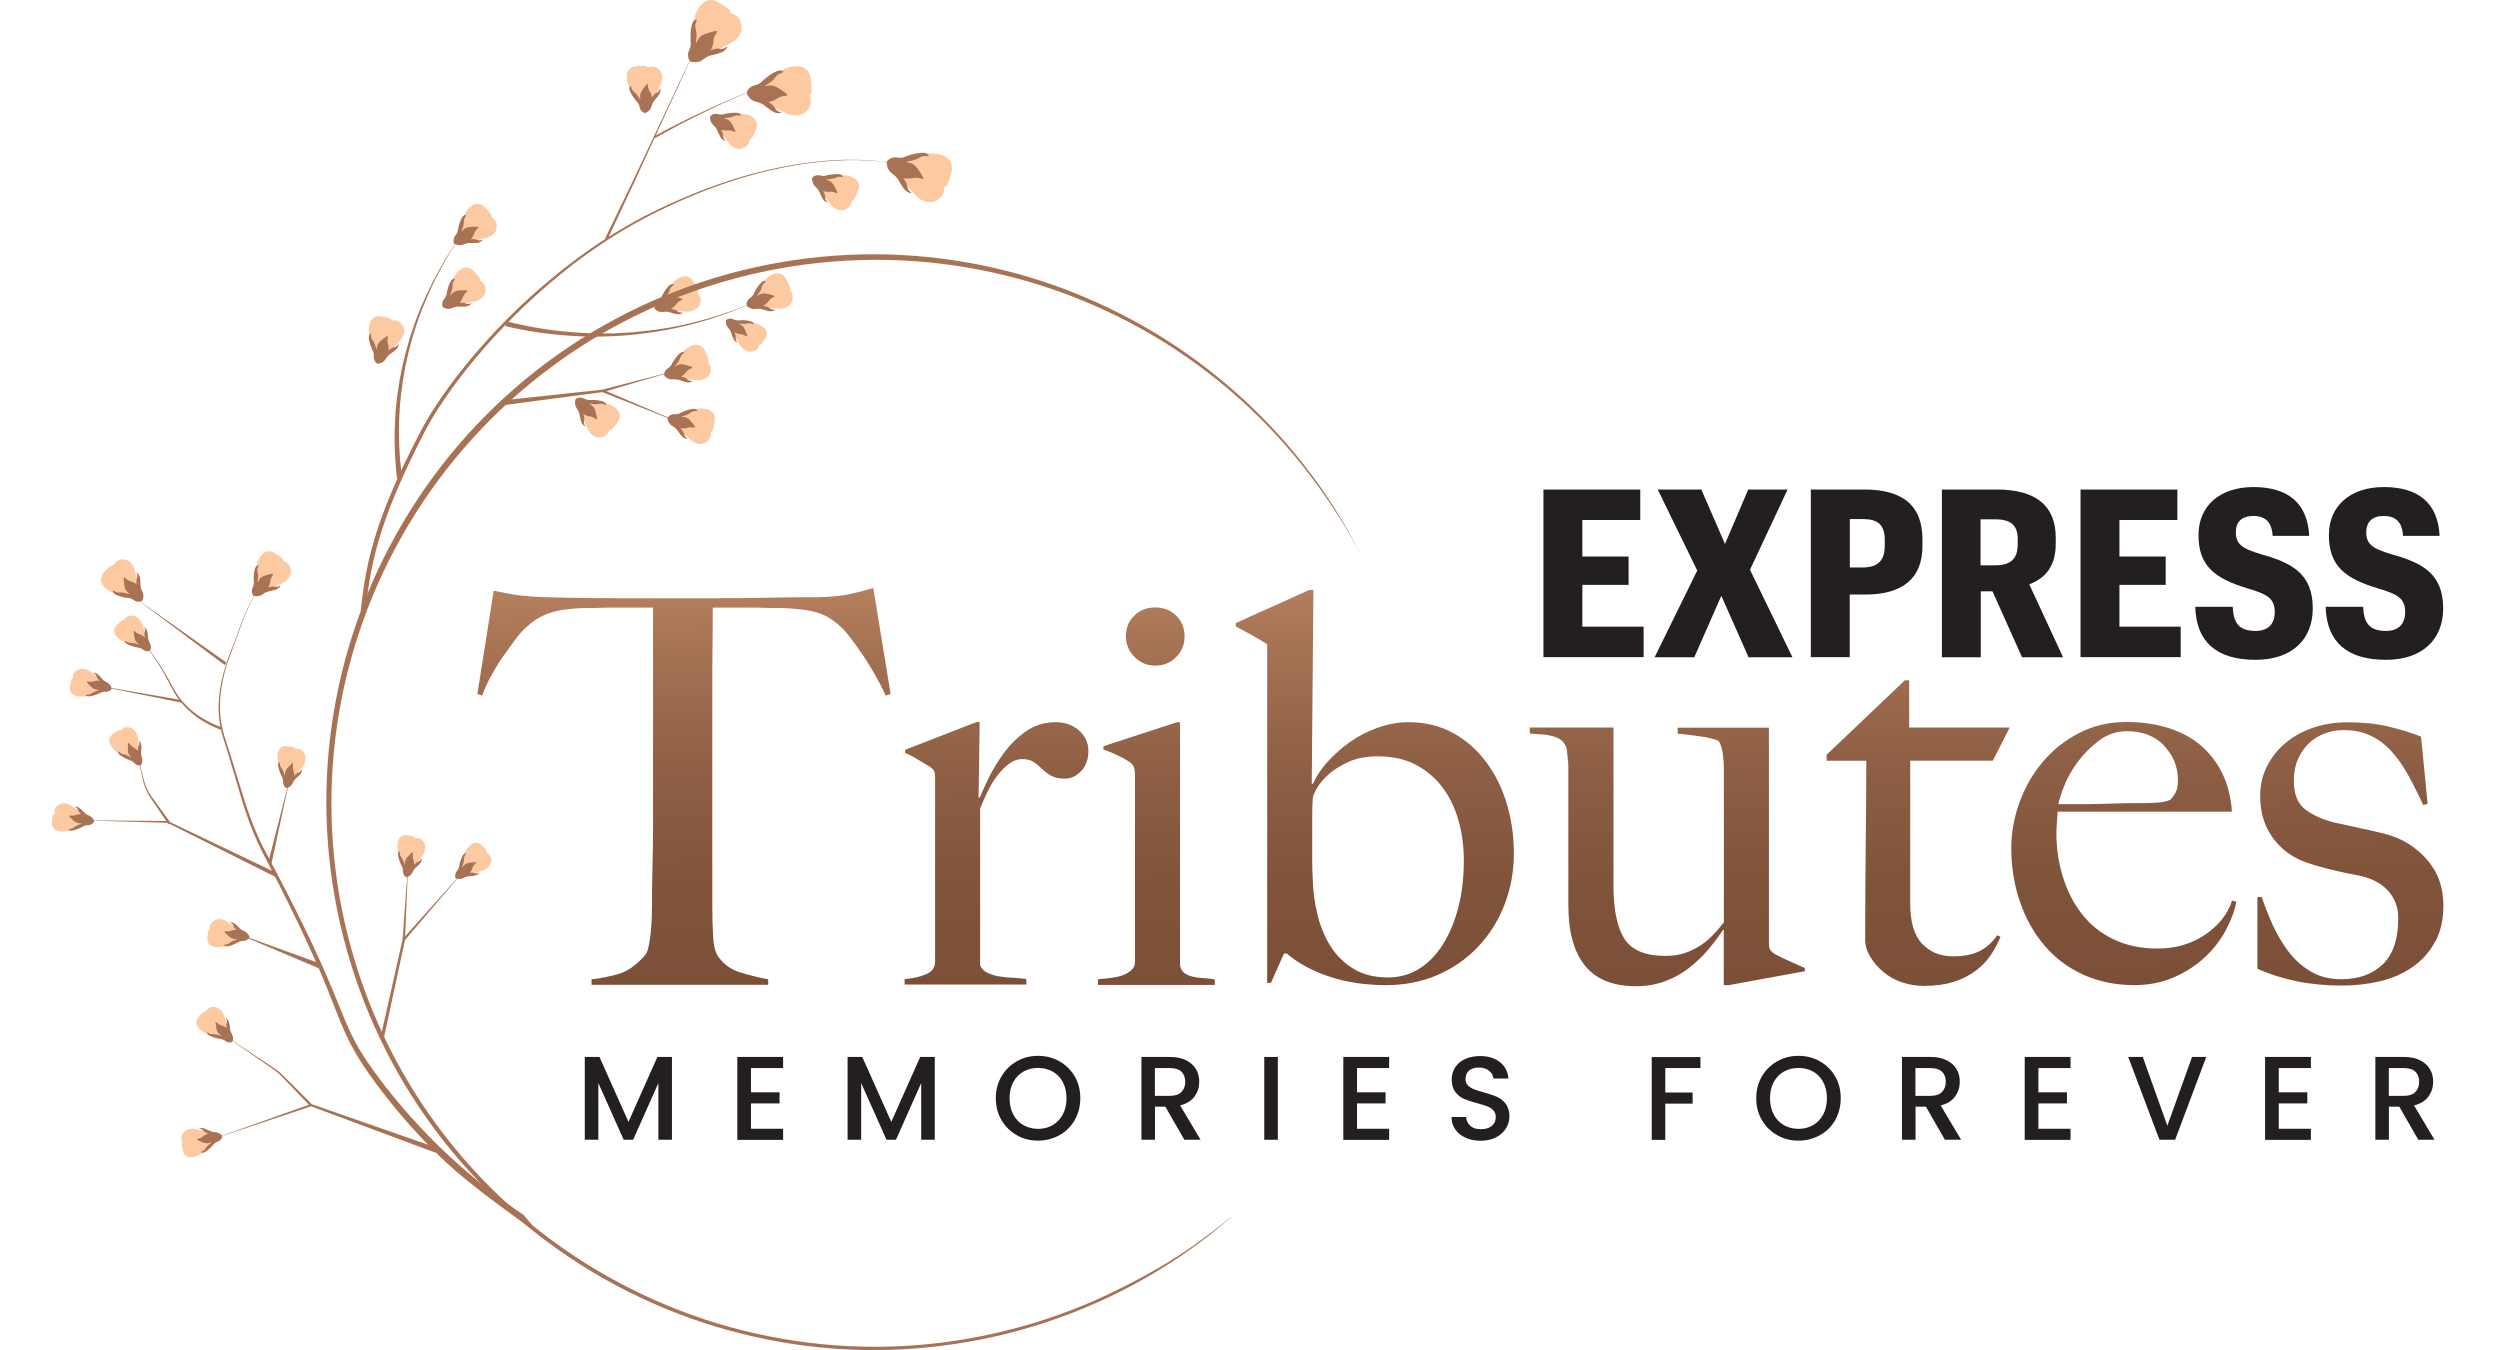  <svg
            xmlns="http://www.w3.org/2000/svg"
            width="150"
            height="81"
            viewBox="0 0 197 111"
            fill="none"
          >
            <g clip-path="url(#clip0_8_1318)">
              <path
                d="M68.54 57.187C68.302 56.647 68.019 56.09 67.69 55.514C67.361 54.929 67.022 54.389 66.684 53.887C66.337 53.384 66.008 52.908 65.679 52.479C65.35 52.049 65.066 51.729 64.828 51.519C64.207 50.925 63.521 50.532 62.799 50.331C62.068 50.139 61.135 50.029 60.002 49.992C59.435 49.992 58.942 49.992 58.53 49.974C58.11 49.956 57.698 49.956 57.278 49.956H54.325C54.325 50.706 54.325 51.711 54.307 52.991C54.289 54.27 54.289 55.614 54.289 57.013V74.491C54.289 75.359 54.307 76.182 54.353 76.968C54.398 77.754 54.536 78.321 54.773 78.641C55.221 79.299 55.852 79.747 56.675 79.984C57.497 80.222 58.229 80.405 58.887 80.524V80.972H44.362V80.524C45.139 80.432 45.879 80.286 46.601 80.076C47.314 79.865 48.018 79.372 48.704 78.604C48.85 78.458 48.969 78.211 49.042 77.864C49.115 77.525 49.179 77.132 49.225 76.703C49.27 76.273 49.298 75.798 49.316 75.295C49.334 74.792 49.334 74.299 49.334 73.823C49.334 73.403 49.334 72.854 49.353 72.169C49.371 71.483 49.38 70.724 49.398 69.893C49.417 69.061 49.417 68.192 49.417 67.296V49.956H46.464C46.08 49.956 45.669 49.956 45.239 49.974C44.809 49.992 44.307 49.992 43.74 49.992C42.606 50.02 41.674 50.157 40.943 50.395C40.212 50.632 39.535 51.053 38.913 51.647C38.676 51.857 38.402 52.168 38.091 52.589C37.78 53.009 37.451 53.457 37.104 53.951C36.756 54.444 36.436 54.974 36.116 55.541C35.806 56.108 35.559 56.656 35.376 57.196L34.974 57.059L36.317 48.566C37.003 48.713 37.634 48.832 38.219 48.923C38.804 49.014 39.645 49.069 40.742 49.106C41.875 49.133 42.89 49.161 43.776 49.17C44.672 49.188 45.532 49.188 46.373 49.188H54.865C55.761 49.188 56.62 49.188 57.461 49.17C58.293 49.151 59.161 49.142 60.057 49.124C60.953 49.106 61.958 49.106 63.092 49.106C64.079 49.078 64.883 48.996 65.532 48.859C66.172 48.722 66.83 48.557 67.525 48.347L68.951 57.059L68.549 57.196L68.54 57.187ZM84.628 63.375C84.244 63.805 83.796 64.024 83.284 64.024C82.809 64.024 82.425 63.942 82.142 63.777C81.858 63.613 81.611 63.43 81.401 63.22C81.191 63.009 80.972 62.827 80.734 62.662C80.496 62.498 80.167 62.415 79.747 62.415C79.39 62.415 79.043 62.543 78.695 62.799C78.348 63.055 78.028 63.375 77.736 63.759C77.434 64.143 77.169 64.591 76.931 65.075C76.694 65.569 76.483 66.035 76.31 66.483V79.354C76.401 79.619 76.593 79.829 76.895 79.975C77.196 80.121 77.525 80.231 77.9 80.286C78.275 80.35 78.659 80.387 79.061 80.396C79.463 80.414 79.811 80.451 80.112 80.505V80.953H70.103V80.505C70.788 80.451 71.373 80.313 71.867 80.103C72.361 79.893 72.608 79.555 72.608 79.079V63.969C72.608 63.731 72.589 63.549 72.543 63.43C72.498 63.311 72.37 63.174 72.16 63.028C71.894 62.881 71.575 62.689 71.218 62.47C70.862 62.242 70.505 62.059 70.148 61.913V61.647L76.008 59.371H76.273L76.182 65.587H76.273C76.419 65.231 76.657 64.71 76.986 64.024C77.315 63.339 77.727 62.644 78.238 61.949C78.741 61.245 79.354 60.642 80.067 60.139C80.78 59.636 81.602 59.38 82.525 59.38C83.266 59.38 83.906 59.6 84.427 60.048C84.948 60.496 85.213 61.062 85.213 61.748C85.213 62.434 85.021 62.945 84.637 63.384H84.628V63.375ZM86.008 80.962V80.514C86.365 80.487 86.721 80.451 87.078 80.405C87.434 80.359 87.754 80.286 88.038 80.186C88.321 80.085 88.559 79.939 88.751 79.765C88.943 79.591 89.043 79.363 89.043 79.098V63.768C89.043 63.53 89.025 63.32 88.979 63.147C88.933 62.964 88.805 62.799 88.595 62.653C88.33 62.47 88.01 62.296 87.635 62.114C87.261 61.931 86.868 61.775 86.447 61.62V61.355L92.48 59.389H92.745V79.372C92.809 79.674 92.928 79.884 93.129 80.021C93.321 80.158 93.55 80.249 93.824 80.313C94.089 80.377 94.382 80.414 94.692 80.423C95.003 80.441 95.314 80.478 95.606 80.533V80.981H85.999V80.962H86.008ZM92.425 54.033C91.959 54.499 91.392 54.728 90.707 54.728C90.021 54.728 89.482 54.49 89.007 54.015C88.531 53.539 88.294 52.972 88.294 52.314C88.294 51.656 88.522 51.062 88.988 50.614C89.445 50.166 90.021 49.947 90.707 49.947C91.392 49.947 91.968 50.166 92.425 50.614C92.882 51.062 93.12 51.629 93.12 52.314C93.12 53 92.891 53.576 92.425 54.033ZM119.419 74.408C118.898 75.734 118.167 76.885 117.225 77.873C116.284 78.86 115.177 79.628 113.898 80.176C112.618 80.725 111.219 80.999 109.693 80.999C107.993 80.999 106.448 80.77 105.049 80.304C103.651 79.847 102.471 79.207 101.521 78.403H101.292L100.223 80.816H99.912V52.972C99.647 52.79 99.272 52.57 98.797 52.305C98.321 52.04 97.828 51.766 97.325 51.501V51.236L103.358 48.512H103.715L103.577 64.426L103.669 64.472C103.934 63.85 104.336 63.238 104.875 62.644C105.415 62.05 106.027 61.501 106.722 61.008C107.417 60.514 108.185 60.121 109.016 59.828C109.848 59.536 110.68 59.38 111.512 59.38C112.91 59.38 114.145 59.682 115.214 60.276C116.284 60.87 117.188 61.666 117.929 62.671C118.669 63.667 119.236 64.819 119.62 66.108C120.004 67.397 120.196 68.75 120.196 70.149C120.196 71.666 119.931 73.092 119.41 74.417L119.419 74.408ZM115.662 67.525C115.379 66.501 114.949 65.587 114.373 64.801C113.797 64.015 113.057 63.375 112.17 62.9C111.283 62.424 110.223 62.187 109.007 62.187C108.084 62.187 107.289 62.333 106.621 62.635C105.954 62.936 105.406 63.275 104.976 63.658C104.546 64.042 104.217 64.435 103.998 64.819C103.779 65.203 103.66 65.487 103.66 65.669C103.632 66.026 103.614 66.547 103.614 67.233V70.633C103.614 71.2 103.632 71.766 103.66 72.333C103.687 73.32 103.824 74.29 104.062 75.258C104.3 76.227 104.665 77.087 105.15 77.845C105.643 78.604 106.274 79.216 107.042 79.674C107.81 80.14 108.751 80.368 109.848 80.368C110.799 80.368 111.649 80.131 112.408 79.655C113.166 79.18 113.815 78.513 114.364 77.644C114.912 76.776 115.333 75.761 115.635 74.582C115.936 73.403 116.082 72.132 116.082 70.761C116.082 69.627 115.945 68.549 115.662 67.525ZM137.765 80.999H137.454V76.483L137.409 76.438C137.079 76.94 136.677 77.48 136.202 78.046C135.727 78.613 135.187 79.125 134.593 79.591C133.999 80.058 133.332 80.414 132.609 80.688C131.878 80.953 131.092 81.09 130.26 81.09C128.35 81.09 126.942 80.524 126.037 79.39C125.123 78.257 124.675 76.602 124.675 74.427V63.028C124.675 62.817 124.657 62.607 124.629 62.379C124.602 62.159 124.574 61.949 124.565 61.757C124.547 61.565 124.51 61.419 124.456 61.337C124.337 61.072 124.163 60.88 123.944 60.752C123.715 60.633 123.478 60.541 123.203 60.486C122.938 60.422 122.655 60.386 122.353 60.377C122.052 60.358 121.768 60.34 121.503 60.313V59.819H128.386V72.827C128.386 74.792 128.688 76.246 129.282 77.187C129.885 78.129 131.001 78.595 132.655 78.595C133.286 78.595 133.834 78.513 134.291 78.348C134.758 78.184 135.178 77.973 135.553 77.727C135.928 77.471 136.275 77.187 136.586 76.858C136.897 76.529 137.189 76.191 137.463 75.834V63.101C137.463 62.799 137.436 62.424 137.372 61.958C137.308 61.501 137.189 61.145 137.015 60.907C136.659 60.761 136.174 60.642 135.562 60.55C134.95 60.459 134.319 60.386 133.661 60.322V59.828H141.166V77.48C141.166 77.717 141.184 77.9 141.23 78.019C141.275 78.138 141.403 78.275 141.613 78.421C141.879 78.567 142.272 78.769 142.802 79.006C143.323 79.244 143.762 79.436 144.118 79.591V79.856L137.774 81.017V80.999H137.765ZM159.576 62.543H152.784V74.299C152.784 75.816 153.113 76.922 153.771 77.608C154.429 78.293 155.279 78.632 156.321 78.632C157.19 78.632 157.903 78.494 158.47 78.211C159.036 77.928 159.53 77.489 159.941 76.895L160.206 77.032C160.024 77.48 159.786 77.946 159.466 78.439C159.155 78.933 158.735 79.381 158.214 79.783C157.693 80.185 157.08 80.496 156.385 80.725C155.682 80.944 154.859 81.063 153.908 81.063C153.287 81.063 152.683 80.962 152.107 80.77C151.531 80.579 151.029 80.295 150.581 79.92C150.142 79.546 149.776 79.134 149.502 78.668C149.219 78.202 149.082 77.736 149.082 77.26C149.082 74.463 149.1 71.803 149.127 69.28C149.155 66.766 149.173 64.518 149.173 62.552H145.91V62.059L152.345 55.934H152.702V59.819H160.965L159.576 62.543ZM178.79 76.374C178.37 77.196 177.803 77.946 177.09 78.632C176.377 79.317 175.518 79.884 174.521 80.332C173.525 80.78 172.41 80.999 171.194 80.999C169.677 80.999 168.287 80.716 167.035 80.149C165.782 79.582 164.713 78.787 163.835 77.754C162.958 76.73 162.281 75.523 161.806 74.134C161.331 72.745 161.093 71.282 161.093 69.728C161.093 68.476 161.322 67.233 161.76 65.999C162.208 64.764 162.839 63.649 163.662 62.671C164.484 61.684 165.481 60.889 166.66 60.276C167.839 59.664 169.137 59.362 170.572 59.362C171.733 59.362 172.83 59.508 173.854 59.81C174.878 60.112 175.774 60.56 176.532 61.172C177.291 61.785 177.913 62.552 178.388 63.476C178.863 64.399 179.147 65.487 179.238 66.739H164.896C164.896 66.977 164.877 67.251 164.85 67.562C164.823 67.872 164.804 68.192 164.804 68.521C164.804 69.774 164.987 70.971 165.344 72.123C165.7 73.266 166.221 74.28 166.907 75.158C167.592 76.035 168.452 76.73 169.503 77.233C170.545 77.736 171.752 77.992 173.123 77.992C174.613 77.992 175.92 77.608 177.035 76.849C178.15 76.09 178.891 75.158 179.247 74.052L179.604 74.143C179.485 74.801 179.22 75.533 178.799 76.355V76.374H178.79ZM173.671 61.309C172.912 60.523 171.889 60.121 170.609 60.121C169.777 60.121 169.018 60.368 168.351 60.861C167.684 61.355 167.099 61.931 166.605 62.58C166.111 63.238 165.737 63.896 165.462 64.573C165.197 65.24 165.033 65.752 164.969 66.117H166.797C167.336 66.117 167.867 66.117 168.388 66.099C168.909 66.081 169.457 66.072 170.024 66.053C170.591 66.035 171.212 66.035 171.898 66.035C172.346 66.035 172.766 66.017 173.15 65.989C173.534 65.962 173.881 65.889 174.174 65.761C174.384 65.523 174.54 65.304 174.64 65.094C174.741 64.883 174.796 64.573 174.796 64.152C174.796 63.046 174.412 62.104 173.653 61.318H173.671V61.309ZM195.93 77.443C195.473 78.293 194.851 78.988 194.074 79.518C193.297 80.058 192.41 80.441 191.414 80.679C190.418 80.917 189.366 81.036 188.26 81.036C186.953 81.036 185.71 80.917 184.549 80.679C183.388 80.441 182.309 80.094 181.331 79.655V73.759H181.688C181.926 74.472 182.218 75.231 182.575 76.017C182.931 76.803 183.361 77.534 183.863 78.211C184.366 78.878 184.979 79.436 185.692 79.865C186.405 80.295 187.255 80.514 188.233 80.514C189.659 80.514 190.792 80.103 191.643 79.29C192.483 78.467 192.913 77.215 192.913 75.514C192.913 74.591 192.621 73.823 192.045 73.211C191.469 72.598 190.674 72.187 189.659 71.986C188.854 71.84 188.087 71.675 187.346 71.492C186.606 71.309 185.938 71.118 185.344 70.907C184.22 70.523 183.306 69.847 182.602 68.896C181.907 67.946 181.56 66.794 181.56 65.459C181.56 64.536 181.752 63.704 182.145 62.955C182.529 62.214 183.05 61.565 183.708 61.035C184.366 60.496 185.125 60.093 185.984 59.81C186.843 59.527 187.776 59.389 188.754 59.389C190.006 59.389 191.103 59.499 192.063 59.728C193.014 59.956 193.928 60.23 194.787 60.56L195.326 66.099L194.97 66.191C194.549 65.295 194.138 64.472 193.718 63.713C193.297 62.955 192.84 62.296 192.328 61.748C191.825 61.2 191.249 60.77 190.61 60.477C189.97 60.176 189.229 60.029 188.397 60.029C187.895 60.029 187.392 60.121 186.898 60.294C186.405 60.477 185.975 60.733 185.6 61.081C185.225 61.428 184.924 61.858 184.686 62.379C184.448 62.9 184.33 63.503 184.33 64.189C184.33 65.295 184.64 66.081 185.271 66.556C185.902 67.031 186.688 67.388 187.639 67.626C188.297 67.772 189.01 67.927 189.787 68.092C190.564 68.256 191.231 68.412 191.798 68.558C193.142 68.887 194.275 69.573 195.217 70.615C196.158 71.657 196.624 72.937 196.624 74.454C196.624 75.615 196.396 76.62 195.93 77.471V77.443Z"
                fill="url(#paint0_linear_8_1318)"
              />
              <path
                d="M122.618 40.248H130.589V42.753H125.827V45.76H129.629V48.091H125.827V51.528H130.864V54.033H122.627V40.239L122.618 40.248Z"
                fill="#231F20"
              />
              <path
                d="M135.288 46.939L132.024 40.248H135.608L137.555 44.727L139.465 40.248H142.701L139.611 46.848L143.103 54.042H139.493L137.253 48.987L135.032 54.042H131.768L135.26 46.939H135.288Z"
                fill="#231F20"
              />
              <path
                d="M144.612 40.248H149.008C152.254 40.248 153.789 41.638 153.789 44.334V44.91C153.789 47.588 152.107 48.886 149.1 48.886H147.811V54.033H144.612V40.239V40.248ZM148.899 46.656C150.096 46.656 150.69 46.098 150.69 44.901V44.38C150.69 43.128 150.096 42.68 148.899 42.68H147.82V46.656H148.899Z"
                fill="#231F20"
              />
              <path
                d="M155.371 40.248H159.886C163.068 40.248 164.749 41.537 164.749 44.206V44.709C164.749 46.62 163.844 47.561 162.574 48.045L165.353 54.042H161.98L159.548 48.621H158.588V54.042H155.389V40.248H155.371ZM159.768 46.482C161.002 46.482 161.623 45.98 161.623 44.764V44.298C161.623 43.137 160.983 42.698 159.768 42.698H158.57V46.482H159.768Z"
                fill="#231F20"
              />
              <path
                d="M166.779 40.248H174.75V42.753H169.987V45.76H173.79V48.091H169.987V51.528H175.024V54.033H166.788V40.239L166.779 40.248Z"
                fill="#231F20"
              />
              <path
                d="M176.212 49.892H179.302C179.357 51.227 179.823 51.876 181.176 51.876C182.182 51.876 182.757 51.336 182.757 50.331C182.757 49.188 182.118 48.85 180.536 48.384C177.776 47.552 176.487 46.51 176.487 43.987C176.487 41.629 178.205 40.047 181.002 40.047C183.799 40.047 185.454 41.318 185.591 44.06H182.584C182.511 42.862 181.926 42.424 180.984 42.424C180.043 42.424 179.558 42.926 179.558 43.758C179.558 44.7 180.006 45.093 181.624 45.568C184.174 46.281 185.884 47.168 185.884 50.029C185.884 52.598 184.147 54.252 181.176 54.252C178.013 54.252 176.295 52.808 176.222 49.892H176.212Z"
                fill="#231F20"
              />
              <path
                d="M186.935 49.892H190.024C190.079 51.227 190.545 51.876 191.898 51.876C192.904 51.876 193.48 51.336 193.48 50.331C193.48 49.188 192.84 48.85 191.258 48.384C188.498 47.552 187.209 46.51 187.209 43.987C187.209 41.629 188.927 40.047 191.725 40.047C194.522 40.047 196.176 41.318 196.313 44.06H193.306C193.233 42.862 192.648 42.424 191.706 42.424C190.765 42.424 190.28 42.926 190.28 43.758C190.28 44.7 190.728 45.093 192.346 45.568C194.897 46.281 196.606 47.168 196.606 50.029C196.606 52.598 194.869 54.252 191.898 54.252C188.735 54.252 187.017 52.808 186.944 49.892H186.935Z"
                fill="#231F20"
              />
              <path
                d="M50.971 86.904V93.714H49.855V89.052L47.78 93.714H47.003L44.919 89.052V93.714H43.804V86.904H45.011L47.397 92.243L49.773 86.904H50.971Z"
                fill="#231F20"
              />
              <path
                d="M57.47 87.809V89.811H59.819V90.725H57.47V92.809H60.112V93.723H56.346V86.904H60.112V87.818H57.47V87.809Z"
                fill="#231F20"
              />
              <path
                d="M72.58 86.904V93.714H71.465V89.052L69.39 93.714H68.613L66.529 89.052V93.714H65.413V86.904H66.62L69.006 92.243L71.383 86.904H72.58Z"
                fill="#231F20"
              />
              <path
                d="M79.326 93.34C78.796 93.038 78.376 92.626 78.065 92.096C77.754 91.566 77.599 90.963 77.599 90.296C77.599 89.628 77.754 89.034 78.065 88.504C78.376 87.974 78.796 87.562 79.326 87.261C79.856 86.959 80.441 86.813 81.072 86.813C81.703 86.813 82.297 86.959 82.827 87.261C83.357 87.562 83.778 87.974 84.089 88.504C84.4 89.034 84.546 89.628 84.546 90.296C84.546 90.963 84.39 91.557 84.089 92.096C83.778 92.626 83.367 93.047 82.827 93.34C82.297 93.632 81.712 93.787 81.072 93.787C80.432 93.787 79.856 93.641 79.326 93.34ZM82.279 92.508C82.635 92.297 82.909 92.005 83.111 91.63C83.312 91.246 83.412 90.807 83.412 90.305C83.412 89.802 83.312 89.363 83.111 88.979C82.909 88.595 82.635 88.312 82.279 88.111C81.922 87.91 81.52 87.809 81.072 87.809C80.624 87.809 80.222 87.91 79.865 88.111C79.509 88.312 79.235 88.604 79.034 88.979C78.833 89.354 78.732 89.802 78.732 90.305C78.732 90.807 78.833 91.246 79.034 91.63C79.235 92.014 79.509 92.306 79.865 92.508C80.222 92.709 80.624 92.818 81.072 92.818C81.52 92.818 81.922 92.718 82.279 92.508Z"
                fill="#231F20"
              />
              <path
                d="M93.102 93.714L91.539 90.99H90.689V93.714H89.573V86.904H91.922C92.444 86.904 92.891 86.996 93.248 87.178C93.614 87.361 93.879 87.608 94.061 87.91C94.244 88.221 94.327 88.559 94.327 88.943C94.327 89.391 94.199 89.793 93.943 90.149C93.687 90.506 93.284 90.762 92.754 90.89L94.436 93.714H93.102ZM90.679 90.103H91.913C92.334 90.103 92.645 90.003 92.855 89.793C93.065 89.582 93.175 89.299 93.175 88.952C93.175 88.604 93.074 88.321 92.864 88.12C92.654 87.919 92.334 87.818 91.913 87.818H90.679V90.103Z"
                fill="#231F20"
              />
              <path
                d="M100.789 86.904V93.714H99.674V86.904H100.789Z"
                fill="#231F20"
              />
              <path
                d="M107.298 87.809V89.811H109.647V90.725H107.298V92.809H109.94V93.723H106.173V86.904H109.94V87.818H107.298V87.809Z"
                fill="#231F20"
              />
              <path
                d="M116.238 93.55C115.872 93.394 115.589 93.166 115.379 92.864C115.168 92.572 115.068 92.224 115.068 91.84H116.265C116.293 92.133 116.411 92.38 116.613 92.562C116.814 92.754 117.106 92.846 117.481 92.846C117.856 92.846 118.167 92.754 118.386 92.572C118.605 92.389 118.706 92.142 118.706 91.85C118.706 91.621 118.642 91.438 118.505 91.292C118.368 91.146 118.203 91.036 118.002 90.963C117.801 90.89 117.527 90.798 117.17 90.707C116.722 90.588 116.366 90.469 116.092 90.35C115.817 90.231 115.58 90.04 115.379 89.784C115.187 89.528 115.086 89.189 115.086 88.769C115.086 88.376 115.187 88.038 115.379 87.745C115.571 87.453 115.845 87.224 116.201 87.069C116.558 86.913 116.96 86.831 117.426 86.831C118.084 86.831 118.624 86.996 119.044 87.325C119.465 87.654 119.702 88.111 119.748 88.678H118.514C118.496 88.431 118.377 88.221 118.157 88.038C117.938 87.864 117.655 87.773 117.307 87.773C116.987 87.773 116.722 87.855 116.521 88.019C116.32 88.184 116.22 88.422 116.22 88.723C116.22 88.933 116.284 89.107 116.411 89.235C116.539 89.372 116.704 89.473 116.896 89.555C117.088 89.637 117.362 89.72 117.7 89.811C118.148 89.939 118.523 90.058 118.806 90.186C119.09 90.314 119.337 90.497 119.529 90.762C119.721 91.027 119.83 91.365 119.83 91.795C119.83 92.142 119.739 92.471 119.547 92.773C119.364 93.074 119.09 93.33 118.733 93.513C118.377 93.696 117.956 93.797 117.472 93.797C117.015 93.797 116.603 93.714 116.238 93.559V93.55Z"
                fill="#231F20"
              />
              <path
                d="M135.535 86.904V87.818H132.646V89.829H134.895V90.743H132.646V93.723H131.531V86.913H135.535V86.904Z"
                fill="#231F20"
              />
              <path
                d="M141.851 93.34C141.321 93.038 140.9 92.626 140.59 92.096C140.279 91.566 140.123 90.963 140.123 90.296C140.123 89.628 140.279 89.034 140.59 88.504C140.9 87.974 141.321 87.562 141.851 87.261C142.381 86.959 142.966 86.813 143.597 86.813C144.228 86.813 144.822 86.959 145.352 87.261C145.882 87.562 146.303 87.974 146.614 88.504C146.924 89.034 147.071 89.628 147.071 90.296C147.071 90.963 146.915 91.557 146.614 92.096C146.312 92.636 145.891 93.047 145.352 93.34C144.822 93.632 144.237 93.787 143.597 93.787C142.957 93.787 142.381 93.641 141.851 93.34ZM144.804 92.508C145.16 92.297 145.434 92.005 145.635 91.63C145.837 91.255 145.937 90.807 145.937 90.305C145.937 89.802 145.837 89.363 145.635 88.979C145.434 88.595 145.16 88.312 144.804 88.111C144.447 87.91 144.045 87.809 143.597 87.809C143.149 87.809 142.747 87.91 142.39 88.111C142.034 88.312 141.76 88.604 141.559 88.979C141.357 89.354 141.257 89.802 141.257 90.305C141.257 90.807 141.357 91.246 141.559 91.63C141.76 92.014 142.034 92.306 142.39 92.508C142.747 92.709 143.149 92.818 143.597 92.818C144.045 92.818 144.447 92.718 144.804 92.508Z"
                fill="#231F20"
              />
              <path
                d="M155.636 93.714L154.073 90.99H153.223V93.714H152.107V86.904H154.457C154.978 86.904 155.426 86.996 155.782 87.178C156.148 87.361 156.413 87.608 156.596 87.91C156.778 88.221 156.861 88.559 156.861 88.943C156.861 89.391 156.733 89.793 156.477 90.149C156.221 90.506 155.819 90.762 155.288 90.89L156.97 93.714H155.636ZM153.213 90.103H154.447C154.868 90.103 155.179 90.003 155.389 89.793C155.599 89.582 155.709 89.299 155.709 88.952C155.709 88.604 155.608 88.321 155.398 88.12C155.188 87.919 154.868 87.818 154.447 87.818H153.213V90.103Z"
                fill="#231F20"
              />
              <path
                d="M163.324 87.809V89.811H165.673V90.725H163.324V92.809H165.965V93.723H162.199V86.904H165.965V87.818H163.324V87.809Z"
                fill="#231F20"
              />
              <path
                d="M177.127 86.904L174.567 93.714H173.278L170.709 86.904H171.907L173.927 92.562L175.956 86.904H177.136H177.127Z"
                fill="#231F20"
              />
              <path
                d="M183.087 87.809V89.811H185.436V90.725H183.087V92.809H185.728V93.723H181.962V86.904H185.728V87.818H183.087V87.809Z"
                fill="#231F20"
              />
              <path
                d="M194.559 93.714L192.995 90.99H192.145V93.714H191.03V86.904H193.379C193.9 86.904 194.348 86.996 194.705 87.178C195.071 87.361 195.336 87.608 195.518 87.91C195.701 88.221 195.784 88.559 195.784 88.943C195.784 89.391 195.656 89.793 195.4 90.149C195.144 90.506 194.741 90.762 194.211 90.89L195.893 93.714H194.559ZM192.136 90.103H193.37C193.791 90.103 194.102 90.003 194.312 89.793C194.522 89.582 194.632 89.299 194.632 88.952C194.632 88.604 194.531 88.321 194.321 88.12C194.111 87.919 193.791 87.818 193.37 87.818H192.136V90.103Z"
                fill="#231F20"
              />
              <path
                d="M56.3 26.5C56.409 26.253 57.369 26.473 57.808 26.573C57.899 26.591 58.082 26.637 58.274 26.756C58.402 26.838 58.667 26.994 58.749 27.268C58.795 27.423 58.759 27.551 58.749 27.606C58.731 27.698 58.667 27.789 58.548 27.99C58.521 28.026 58.484 28.09 58.402 28.2C58.356 28.264 58.338 28.292 58.302 28.31C58.247 28.356 58.183 28.365 58.11 28.374C57.909 28.41 57.808 28.42 57.708 28.41C57.516 28.383 57.378 28.282 57.324 28.237C57.004 28.008 57.058 27.725 56.803 27.25C56.528 26.729 56.236 26.628 56.3 26.482V26.5Z"
                fill="#FCC9A0"
              />
              <path
                d="M55.962 27.158C56.016 27.423 56.126 27.615 56.345 27.999C56.62 28.456 56.647 28.502 56.693 28.548C56.803 28.657 57.013 28.867 57.333 28.913C57.424 28.922 57.698 28.941 57.918 28.767C57.972 28.721 58.155 28.566 58.146 28.31C58.146 28.255 58.128 28.1 57.927 27.862C57.68 27.579 57.47 27.56 56.83 27.231C56.309 26.966 56.071 26.783 55.971 26.857C55.916 26.902 55.934 26.994 55.971 27.149L55.962 27.158Z"
                fill="#FCC9A0"
              />
              <path
                d="M55.441 26.271C55.441 26.271 55.377 26.5 55.441 26.692C55.523 26.948 55.669 26.966 55.806 27.268C55.861 27.396 55.834 27.378 55.943 27.67C56.016 27.853 56.062 27.972 56.181 28.072C56.254 28.127 56.346 28.173 56.355 28.164C56.364 28.154 56.3 28.1 56.254 28.008C56.199 27.899 56.218 27.807 56.218 27.707C56.218 27.597 56.172 27.487 56.09 27.268C55.98 26.994 55.861 26.811 55.724 26.61C55.578 26.39 55.431 26.271 55.431 26.271H55.441Z"
                fill="#A87354"
              />
              <path
                d="M55.477 26.281C55.541 26.207 55.679 26.198 55.761 26.198C55.953 26.198 56.017 26.281 56.236 26.326C56.41 26.363 56.392 26.326 56.849 26.326C56.904 26.326 57.077 26.335 57.297 26.381C57.452 26.409 57.571 26.445 57.653 26.546C57.653 26.555 57.717 26.619 57.699 26.646C57.671 26.674 57.571 26.619 57.452 26.591C57.278 26.555 57.214 26.61 56.986 26.628C56.675 26.646 56.465 26.564 56.456 26.601C56.456 26.628 56.593 26.655 56.748 26.783C56.913 26.911 56.977 27.094 57.114 27.442C57.169 27.579 57.178 27.643 57.15 27.661C57.105 27.688 57.013 27.588 56.812 27.515C56.666 27.469 56.62 27.487 56.456 27.451C56.456 27.451 56.245 27.405 56.035 27.286C55.615 27.058 55.322 26.463 55.487 26.271H55.477V26.281Z"
                fill="#A87354"
              />
              <path
                d="M69.975 13.209C70.048 12.752 71.538 12.67 72.224 12.624C72.37 12.624 72.653 12.606 72.982 12.697C73.202 12.761 73.65 12.889 73.869 13.3C73.988 13.529 73.988 13.748 73.997 13.849C73.997 13.995 73.942 14.187 73.841 14.571C73.823 14.644 73.778 14.763 73.704 14.982C73.659 15.101 73.64 15.156 73.604 15.211C73.531 15.311 73.448 15.357 73.339 15.412C73.055 15.558 72.918 15.631 72.754 15.659C72.452 15.704 72.214 15.604 72.123 15.567C71.575 15.339 71.538 14.863 70.999 14.214C70.404 13.501 69.929 13.474 69.975 13.218V13.209Z"
                fill="#FCC9A0"
              />
              <path
                d="M69.71 14.434C69.883 14.836 70.112 15.092 70.578 15.604C71.145 16.216 71.209 16.271 71.291 16.326C71.501 16.454 71.876 16.692 72.361 16.609C72.507 16.582 72.909 16.491 73.165 16.107C73.229 16.015 73.439 15.668 73.33 15.266C73.311 15.183 73.229 14.928 72.845 14.653C72.37 14.315 72.068 14.388 71.008 14.15C70.148 13.959 69.728 13.785 69.609 13.959C69.545 14.059 69.609 14.205 69.71 14.434Z"
                fill="#FCC9A0"
              />
              <path
                d="M68.622 13.255C68.622 13.255 68.613 13.657 68.768 13.931C68.988 14.306 69.198 14.269 69.518 14.69C69.646 14.864 69.6 14.854 69.874 15.275C70.039 15.54 70.167 15.704 70.377 15.805C70.505 15.869 70.651 15.896 70.66 15.869C70.67 15.842 70.56 15.787 70.459 15.668C70.331 15.512 70.331 15.357 70.295 15.202C70.258 15.028 70.148 14.873 69.938 14.553C69.682 14.16 69.436 13.922 69.171 13.666C68.878 13.383 68.622 13.255 68.622 13.255Z"
                fill="#A87354"
              />
              <path
                d="M68.686 13.245C68.759 13.09 68.951 13.017 69.07 12.98C69.353 12.88 69.472 12.989 69.82 12.971C70.085 12.953 70.039 12.889 70.716 12.697C70.798 12.669 71.054 12.606 71.392 12.569C71.63 12.542 71.822 12.542 71.977 12.66C71.995 12.669 72.096 12.752 72.078 12.807C72.059 12.861 71.886 12.825 71.694 12.834C71.419 12.852 71.355 12.971 71.017 13.108C70.569 13.291 70.231 13.255 70.231 13.309C70.231 13.355 70.46 13.337 70.725 13.465C71.017 13.602 71.173 13.849 71.493 14.351C71.621 14.553 71.666 14.644 71.63 14.69C71.575 14.754 71.401 14.635 71.081 14.617C70.853 14.607 70.798 14.662 70.533 14.681C70.533 14.681 70.204 14.708 69.856 14.617C69.152 14.443 68.503 13.62 68.677 13.236L68.686 13.245Z"
                fill="#A87354"
              />
              <path
                d="M58.329 7.066C58.229 6.618 59.572 5.969 60.194 5.677C60.331 5.613 60.578 5.494 60.925 5.466C61.154 5.439 61.62 5.393 61.976 5.686C62.178 5.85 62.26 6.061 62.296 6.143C62.351 6.28 62.379 6.481 62.424 6.865C62.424 6.947 62.443 7.066 62.452 7.295C62.452 7.423 62.452 7.477 62.443 7.551C62.415 7.669 62.351 7.743 62.278 7.834C62.068 8.072 61.967 8.2 61.83 8.282C61.574 8.437 61.309 8.437 61.209 8.437C60.614 8.437 60.404 7.998 59.655 7.605C58.832 7.167 58.384 7.322 58.329 7.066Z"
                fill="#FCC9A0"
              />
              <path
                d="M58.548 8.291C58.868 8.602 59.17 8.748 59.792 9.05C60.55 9.406 60.623 9.424 60.724 9.443C60.971 9.488 61.41 9.562 61.821 9.306C61.94 9.233 62.287 8.986 62.379 8.538C62.406 8.428 62.47 8.026 62.214 7.697C62.168 7.633 61.995 7.423 61.528 7.313C60.962 7.176 60.706 7.359 59.636 7.541C58.768 7.697 58.311 7.679 58.265 7.889C58.238 8.008 58.347 8.117 58.539 8.3H58.548V8.291Z"
                fill="#FCC9A0"
              />
              <path
                d="M57.086 7.605C57.086 7.605 57.223 7.98 57.479 8.172C57.826 8.437 58.009 8.318 58.457 8.593C58.64 8.702 58.594 8.711 59.005 9.004C59.261 9.187 59.435 9.287 59.673 9.306C59.81 9.306 59.965 9.287 59.965 9.26C59.965 9.233 59.837 9.223 59.7 9.15C59.526 9.05 59.462 8.913 59.371 8.775C59.271 8.629 59.115 8.52 58.795 8.309C58.411 8.044 58.082 7.916 57.744 7.779C57.36 7.624 57.077 7.605 57.077 7.605H57.086Z"
                fill="#A87354"
              />
              <path
                d="M57.15 7.587C57.15 7.413 57.314 7.276 57.406 7.194C57.634 6.993 57.781 7.057 58.101 6.902C58.347 6.783 58.274 6.737 58.832 6.307C58.905 6.253 59.106 6.097 59.408 5.942C59.618 5.832 59.801 5.759 59.984 5.814C60.002 5.814 60.13 5.86 60.13 5.905C60.13 5.969 59.956 5.997 59.792 6.079C59.545 6.198 59.527 6.335 59.271 6.591C58.923 6.929 58.594 7.02 58.622 7.075C58.64 7.121 58.841 7.011 59.143 7.03C59.463 7.048 59.709 7.222 60.194 7.56C60.386 7.697 60.468 7.77 60.45 7.816C60.422 7.898 60.221 7.852 59.91 7.953C59.691 8.026 59.664 8.099 59.426 8.218C59.426 8.218 59.124 8.364 58.777 8.419C58.055 8.52 57.15 8.008 57.159 7.587H57.15Z"
                fill="#A87354"
              />
              <path
                d="M63.494 14.653C63.585 14.333 64.664 14.388 65.167 14.415C65.276 14.415 65.477 14.434 65.706 14.534C65.861 14.598 66.172 14.726 66.3 15.037C66.373 15.211 66.355 15.375 66.346 15.439C66.337 15.549 66.282 15.677 66.172 15.942C66.154 15.997 66.117 16.07 66.035 16.225C65.999 16.308 65.98 16.344 65.944 16.381C65.889 16.445 65.816 16.472 65.743 16.509C65.523 16.591 65.423 16.637 65.304 16.637C65.084 16.637 64.92 16.555 64.856 16.518C64.481 16.308 64.499 15.96 64.161 15.448C63.786 14.882 63.457 14.827 63.503 14.644L63.494 14.653Z"
                fill="#FCC9A0"
              />
              <path
                d="M63.201 15.512C63.293 15.814 63.439 16.024 63.731 16.427C64.088 16.92 64.134 16.957 64.189 17.002C64.326 17.112 64.582 17.313 64.938 17.295C65.039 17.295 65.34 17.249 65.56 17.002C65.615 16.938 65.797 16.71 65.752 16.408C65.752 16.344 65.706 16.161 65.45 15.924C65.139 15.64 64.911 15.668 64.161 15.412C63.558 15.211 63.274 15.046 63.174 15.156C63.119 15.22 63.147 15.33 63.21 15.512H63.201Z"
                fill="#FCC9A0"
              />
              <path
                d="M62.516 14.571C62.516 14.571 62.479 14.854 62.571 15.074C62.699 15.366 62.854 15.348 63.046 15.686C63.128 15.823 63.092 15.805 63.256 16.143C63.357 16.344 63.43 16.472 63.576 16.564C63.658 16.619 63.768 16.655 63.777 16.637C63.786 16.619 63.713 16.573 63.649 16.481C63.567 16.363 63.585 16.244 63.567 16.134C63.558 16.006 63.494 15.887 63.366 15.64C63.211 15.339 63.055 15.138 62.881 14.937C62.69 14.708 62.525 14.598 62.525 14.598V14.571H62.516Z"
                fill="#A87354"
              />
              <path
                d="M62.561 14.571C62.625 14.461 62.771 14.434 62.863 14.415C63.073 14.37 63.155 14.452 63.402 14.47C63.594 14.47 63.567 14.425 64.069 14.351C64.133 14.342 64.316 14.315 64.563 14.315C64.737 14.315 64.874 14.333 64.974 14.434C64.984 14.443 65.047 14.507 65.029 14.543C65.011 14.58 64.883 14.543 64.755 14.534C64.554 14.525 64.499 14.607 64.243 14.681C63.905 14.772 63.667 14.717 63.658 14.763C63.658 14.799 63.813 14.799 64.005 14.918C64.197 15.037 64.298 15.238 64.49 15.622C64.563 15.777 64.591 15.851 64.563 15.878C64.517 15.924 64.408 15.814 64.179 15.777C64.015 15.75 63.969 15.777 63.777 15.777C63.777 15.777 63.539 15.768 63.292 15.677C62.799 15.494 62.397 14.854 62.552 14.589V14.571H62.561Z"
                fill="#A87354"
              />
              <path
                d="M55.102 9.598C55.194 9.278 56.272 9.333 56.775 9.36C56.885 9.36 57.086 9.379 57.314 9.479C57.47 9.543 57.781 9.671 57.909 9.982C57.982 10.156 57.964 10.32 57.954 10.384C57.954 10.494 57.89 10.622 57.781 10.887C57.762 10.942 57.726 11.015 57.644 11.17C57.607 11.253 57.589 11.289 57.552 11.326C57.497 11.39 57.424 11.417 57.351 11.454C57.132 11.536 57.031 11.582 56.912 11.582C56.693 11.582 56.528 11.499 56.464 11.463C56.09 11.253 56.108 10.905 55.77 10.393C55.395 9.827 55.066 9.772 55.111 9.589H55.102V9.598Z"
                fill="#FCC9A0"
              />
              <path
                d="M54.819 10.457C54.91 10.759 55.057 10.969 55.349 11.371C55.706 11.865 55.751 11.902 55.806 11.947C55.943 12.057 56.199 12.258 56.556 12.24C56.656 12.24 56.958 12.194 57.177 11.947C57.232 11.883 57.415 11.655 57.369 11.353C57.369 11.289 57.324 11.106 57.068 10.869C56.757 10.585 56.528 10.613 55.779 10.357C55.175 10.156 54.892 9.991 54.791 10.101C54.737 10.165 54.764 10.275 54.828 10.457H54.819Z"
                fill="#FCC9A0"
              />
              <path
                d="M54.124 9.516C54.124 9.516 54.088 9.799 54.179 10.019C54.307 10.311 54.462 10.293 54.654 10.631C54.737 10.768 54.7 10.75 54.865 11.088C54.965 11.289 55.038 11.417 55.184 11.509C55.267 11.563 55.377 11.6 55.386 11.582C55.386 11.563 55.322 11.518 55.258 11.426C55.175 11.307 55.194 11.189 55.175 11.079C55.175 10.951 55.102 10.832 54.974 10.585C54.819 10.284 54.663 10.083 54.49 9.882C54.298 9.653 54.133 9.543 54.133 9.543V9.516H54.124Z"
                fill="#A87354"
              />
              <path
                d="M54.17 9.525C54.234 9.415 54.38 9.388 54.471 9.37C54.682 9.324 54.764 9.406 55.011 9.424C55.203 9.424 55.175 9.379 55.678 9.306C55.742 9.296 55.925 9.269 56.172 9.269C56.345 9.269 56.483 9.287 56.583 9.388C56.583 9.397 56.656 9.461 56.638 9.498C56.62 9.534 56.492 9.498 56.364 9.488C56.163 9.479 56.108 9.562 55.852 9.635C55.514 9.726 55.276 9.671 55.267 9.717C55.267 9.754 55.422 9.754 55.614 9.872C55.806 9.991 55.907 10.192 56.099 10.576C56.172 10.732 56.199 10.805 56.172 10.832C56.126 10.878 56.016 10.768 55.788 10.732C55.623 10.704 55.578 10.732 55.386 10.732C55.386 10.732 55.148 10.723 54.901 10.631C54.407 10.448 54.005 9.808 54.161 9.543V9.525H54.17Z"
                fill="#A87354"
              />
              <path
                d="M57.781 24.398C57.589 24.123 58.329 23.328 58.676 22.971C58.75 22.889 58.887 22.752 59.115 22.633C59.261 22.56 59.563 22.405 59.883 22.505C60.057 22.56 60.176 22.679 60.221 22.734C60.294 22.816 60.367 22.935 60.495 23.191C60.523 23.246 60.559 23.319 60.623 23.474C60.66 23.556 60.678 23.593 60.688 23.648C60.697 23.73 60.688 23.803 60.651 23.886C60.578 24.105 60.541 24.215 60.468 24.306C60.331 24.48 60.157 24.544 60.093 24.571C59.691 24.727 59.435 24.489 58.832 24.416C58.164 24.334 57.899 24.562 57.79 24.398H57.781Z"
                fill="#FCC9A0"
              />
              <path
                d="M58.247 25.174C58.539 25.293 58.786 25.321 59.289 25.357C59.892 25.403 59.947 25.394 60.02 25.376C60.194 25.339 60.514 25.275 60.724 24.992C60.788 24.909 60.953 24.654 60.898 24.324C60.88 24.242 60.825 23.959 60.569 23.794C60.514 23.767 60.349 23.666 60.011 23.712C59.591 23.767 59.472 23.959 58.795 24.37C58.247 24.699 57.936 24.809 57.964 24.964C57.964 25.047 58.082 25.092 58.256 25.165L58.247 25.174Z"
                fill="#FCC9A0"
              />
              <path
                d="M57.086 25.092C57.086 25.092 57.278 25.312 57.506 25.376C57.808 25.467 57.899 25.339 58.274 25.403C58.43 25.43 58.393 25.449 58.749 25.54C58.969 25.595 59.115 25.622 59.28 25.567C59.38 25.54 59.472 25.476 59.463 25.458C59.463 25.44 59.371 25.467 59.261 25.458C59.115 25.44 59.033 25.357 58.941 25.293C58.832 25.22 58.704 25.193 58.43 25.129C58.1 25.056 57.845 25.047 57.58 25.047C57.287 25.047 57.086 25.101 57.086 25.101V25.092Z"
                fill="#A87354"
              />
              <path
                d="M57.113 25.056C57.068 24.937 57.141 24.809 57.187 24.727C57.287 24.535 57.406 24.535 57.58 24.343C57.708 24.196 57.653 24.187 57.918 23.748C57.954 23.694 58.046 23.529 58.21 23.346C58.32 23.218 58.43 23.118 58.567 23.109C58.585 23.109 58.676 23.099 58.686 23.136C58.704 23.182 58.594 23.246 58.503 23.337C58.366 23.483 58.393 23.575 58.283 23.822C58.137 24.142 57.945 24.288 57.973 24.324C58 24.352 58.101 24.224 58.311 24.16C58.53 24.087 58.74 24.142 59.161 24.242C59.325 24.288 59.399 24.315 59.399 24.352C59.399 24.416 59.252 24.434 59.069 24.58C58.942 24.69 58.942 24.745 58.814 24.882C58.814 24.882 58.649 25.056 58.43 25.184C57.973 25.44 57.223 25.339 57.123 25.047H57.113V25.056Z"
                fill="#A87354"
              />
              <path
                d="M50.194 24.644C50.002 24.37 50.742 23.575 51.089 23.218C51.163 23.136 51.3 22.999 51.528 22.88C51.674 22.807 51.976 22.652 52.296 22.752C52.47 22.807 52.589 22.926 52.634 22.981C52.707 23.063 52.781 23.182 52.908 23.438C52.936 23.493 52.972 23.566 53.036 23.721C53.073 23.803 53.091 23.84 53.1 23.895C53.1 23.977 53.1 24.05 53.064 24.133C52.991 24.352 52.954 24.462 52.881 24.553C52.744 24.727 52.57 24.791 52.506 24.818C52.104 24.974 51.848 24.736 51.245 24.663C50.578 24.58 50.312 24.809 50.203 24.644H50.194Z"
                fill="#FCC9A0"
              />
              <path
                d="M50.669 25.412C50.961 25.531 51.208 25.558 51.711 25.595C52.314 25.641 52.369 25.632 52.442 25.613C52.616 25.577 52.936 25.513 53.146 25.229C53.21 25.147 53.375 24.891 53.32 24.562C53.301 24.48 53.247 24.197 52.991 24.032C52.936 24.005 52.771 23.904 52.433 23.95C52.013 24.005 51.894 24.197 51.217 24.608C50.669 24.937 50.358 25.047 50.386 25.202C50.386 25.284 50.504 25.33 50.678 25.403L50.669 25.412Z"
                fill="#FCC9A0"
              />
              <path
                d="M49.499 25.339C49.499 25.339 49.691 25.558 49.919 25.622C50.221 25.714 50.312 25.586 50.687 25.65C50.843 25.677 50.806 25.696 51.163 25.787C51.382 25.842 51.528 25.869 51.693 25.814C51.793 25.787 51.885 25.723 51.876 25.705C51.876 25.686 51.784 25.714 51.674 25.705C51.528 25.686 51.446 25.604 51.355 25.54C51.245 25.467 51.117 25.44 50.843 25.376C50.514 25.302 50.258 25.293 49.992 25.293C49.7 25.293 49.499 25.348 49.499 25.348V25.339Z"
                fill="#A87354"
              />
              <path
                d="M49.535 25.303C49.49 25.184 49.563 25.056 49.609 24.974C49.709 24.782 49.828 24.782 50.002 24.59C50.13 24.443 50.075 24.434 50.34 23.995C50.376 23.941 50.468 23.776 50.632 23.593C50.742 23.465 50.852 23.365 50.989 23.355C51.007 23.355 51.099 23.346 51.108 23.383C51.126 23.429 51.016 23.493 50.925 23.584C50.788 23.73 50.815 23.822 50.706 24.069C50.559 24.388 50.367 24.535 50.395 24.571C50.422 24.599 50.523 24.471 50.733 24.407C50.952 24.334 51.163 24.388 51.583 24.489C51.748 24.535 51.821 24.562 51.821 24.599C51.821 24.663 51.675 24.681 51.492 24.827C51.364 24.937 51.364 24.992 51.236 25.129C51.236 25.129 51.071 25.303 50.852 25.43C50.395 25.686 49.645 25.586 49.545 25.293L49.535 25.303Z"
                fill="#A87354"
              />
              <path
                d="M33.502 19.151C33.246 18.931 33.749 17.971 33.977 17.533C34.023 17.441 34.123 17.258 34.306 17.094C34.434 16.975 34.681 16.746 35.01 16.765C35.193 16.765 35.339 16.856 35.394 16.893C35.486 16.948 35.586 17.048 35.787 17.258C35.824 17.304 35.879 17.368 35.988 17.496C36.043 17.569 36.071 17.596 36.089 17.642C36.125 17.724 36.125 17.798 36.116 17.88C36.098 18.108 36.098 18.227 36.052 18.328C35.97 18.529 35.824 18.639 35.76 18.684C35.412 18.94 35.102 18.785 34.498 18.876C33.831 18.986 33.639 19.26 33.493 19.141L33.502 19.151Z"
                fill="#FCC9A0"
              />
              <path
                d="M34.169 19.772C34.489 19.809 34.727 19.772 35.221 19.663C35.815 19.544 35.87 19.516 35.934 19.489C36.089 19.407 36.381 19.26 36.509 18.931C36.546 18.831 36.637 18.547 36.509 18.246C36.473 18.172 36.336 17.907 36.052 17.825C35.998 17.807 35.806 17.761 35.495 17.898C35.111 18.063 35.038 18.282 34.498 18.858C34.06 19.324 33.794 19.516 33.858 19.653C33.895 19.736 34.005 19.745 34.197 19.772H34.178H34.169Z"
                fill="#FCC9A0"
              />
              <path
                d="M33.027 20.01C33.027 20.01 33.273 20.165 33.502 20.165C33.822 20.165 33.877 20.019 34.252 19.982C34.407 19.964 34.38 19.991 34.745 19.982C34.974 19.982 35.12 19.964 35.257 19.863C35.339 19.809 35.412 19.726 35.403 19.708C35.394 19.69 35.312 19.745 35.202 19.763C35.056 19.781 34.955 19.726 34.855 19.69C34.736 19.653 34.599 19.653 34.316 19.672C33.977 19.69 33.73 19.754 33.474 19.818C33.191 19.891 33.017 20.001 33.017 20.001L33.027 20.01Z"
                fill="#A87354"
              />
              <path
                d="M33.045 19.964C32.972 19.863 33.008 19.717 33.027 19.626C33.072 19.416 33.182 19.379 33.301 19.151C33.392 18.977 33.328 18.986 33.465 18.492C33.484 18.428 33.529 18.246 33.639 18.026C33.712 17.871 33.785 17.752 33.913 17.697C33.932 17.697 34.014 17.66 34.041 17.697C34.069 17.734 33.977 17.825 33.922 17.944C33.831 18.118 33.886 18.209 33.84 18.465C33.785 18.812 33.639 19.004 33.676 19.032C33.703 19.05 33.776 18.904 33.959 18.785C34.151 18.657 34.37 18.648 34.8 18.639C34.974 18.639 35.047 18.639 35.065 18.675C35.083 18.73 34.946 18.794 34.818 18.986C34.727 19.123 34.736 19.178 34.654 19.352C34.654 19.352 34.544 19.562 34.361 19.745C33.986 20.119 33.246 20.22 33.063 19.964H33.045Z"
                fill="#A87354"
              />
              <path
                d="M51.035 30.193C50.861 29.91 51.638 29.151 51.994 28.804C52.068 28.73 52.214 28.593 52.451 28.484C52.607 28.41 52.908 28.273 53.219 28.392C53.393 28.456 53.503 28.584 53.548 28.63C53.621 28.712 53.676 28.84 53.804 29.096C53.832 29.151 53.859 29.224 53.923 29.389C53.96 29.471 53.969 29.507 53.978 29.562C53.978 29.645 53.96 29.718 53.932 29.8C53.85 30.01 53.804 30.12 53.731 30.211C53.585 30.376 53.411 30.44 53.338 30.458C52.927 30.595 52.689 30.348 52.086 30.248C51.419 30.138 51.153 30.348 51.053 30.184H51.035V30.193Z"
                fill="#FCC9A0"
              />
              <path
                d="M51.473 30.988C51.766 31.125 52.004 31.162 52.506 31.217C53.11 31.29 53.164 31.281 53.238 31.272C53.411 31.244 53.731 31.198 53.96 30.924C54.024 30.842 54.206 30.595 54.161 30.266C54.161 30.184 54.106 29.891 53.85 29.727C53.804 29.69 53.64 29.59 53.292 29.617C52.872 29.654 52.744 29.837 52.049 30.211C51.483 30.513 51.172 30.613 51.19 30.769C51.19 30.851 51.3 30.906 51.473 30.988Z"
                fill="#FCC9A0"
              />
              <path
                d="M50.312 30.851C50.312 30.851 50.495 31.08 50.715 31.153C51.016 31.253 51.108 31.135 51.482 31.217C51.638 31.253 51.601 31.272 51.958 31.372C52.177 31.436 52.323 31.473 52.479 31.427C52.579 31.4 52.671 31.345 52.671 31.326C52.671 31.308 52.579 31.326 52.47 31.308C52.323 31.281 52.25 31.199 52.159 31.125C52.058 31.052 51.921 31.016 51.656 30.933C51.327 30.842 51.08 30.824 50.815 30.815C50.523 30.796 50.322 30.851 50.322 30.851H50.312Z"
                fill="#A87354"
              />
              <path
                d="M50.34 30.824C50.303 30.705 50.376 30.577 50.422 30.495C50.532 30.303 50.651 30.312 50.824 30.129C50.961 29.992 50.907 29.974 51.19 29.553C51.227 29.498 51.336 29.343 51.501 29.169C51.62 29.041 51.729 28.95 51.866 28.95C51.885 28.95 51.976 28.95 51.985 28.977C52.004 29.023 51.885 29.078 51.793 29.169C51.647 29.306 51.674 29.407 51.556 29.635C51.391 29.946 51.19 30.083 51.217 30.12C51.245 30.147 51.355 30.028 51.565 29.974C51.784 29.91 51.994 29.974 52.406 30.092C52.57 30.138 52.643 30.175 52.643 30.211C52.643 30.275 52.488 30.284 52.305 30.431C52.177 30.531 52.168 30.586 52.031 30.723C52.031 30.723 51.857 30.897 51.629 31.006C51.163 31.244 50.422 31.098 50.331 30.805V30.824H50.34Z"
                fill="#A87354"
              />
              <path
                d="M51.565 34.197C51.583 33.858 52.653 33.685 53.146 33.612C53.256 33.593 53.448 33.566 53.695 33.612C53.859 33.639 54.188 33.703 54.38 33.977C54.481 34.133 54.499 34.288 54.508 34.361C54.508 34.471 54.508 34.608 54.444 34.891C54.444 34.946 54.417 35.029 54.371 35.202C54.353 35.294 54.344 35.33 54.316 35.376C54.27 35.449 54.216 35.495 54.142 35.54C53.95 35.668 53.85 35.732 53.74 35.76C53.53 35.815 53.347 35.76 53.274 35.742C52.863 35.623 52.799 35.275 52.36 34.846C51.876 34.37 51.537 34.389 51.546 34.206H51.565V34.197Z"
                fill="#FCC9A0"
              />
              <path
                d="M51.464 35.102C51.62 35.376 51.802 35.55 52.177 35.879C52.634 36.281 52.68 36.308 52.744 36.345C52.908 36.427 53.192 36.564 53.539 36.473C53.64 36.445 53.923 36.345 54.078 36.052C54.115 35.979 54.243 35.714 54.133 35.431C54.115 35.376 54.033 35.193 53.74 35.029C53.375 34.818 53.164 34.891 52.378 34.809C51.738 34.736 51.428 34.636 51.355 34.773C51.309 34.846 51.373 34.946 51.464 35.111V35.102Z"
                fill="#FCC9A0"
              />
              <path
                d="M50.596 34.325C50.596 34.325 50.614 34.617 50.751 34.8C50.934 35.056 51.089 35.01 51.345 35.294C51.446 35.412 51.419 35.403 51.647 35.696C51.784 35.87 51.885 35.979 52.049 36.043C52.15 36.08 52.25 36.089 52.26 36.071C52.26 36.052 52.177 36.016 52.104 35.943C52.004 35.842 51.985 35.723 51.949 35.623C51.912 35.504 51.821 35.394 51.647 35.184C51.428 34.919 51.236 34.763 51.026 34.599C50.788 34.416 50.596 34.343 50.596 34.343V34.325Z"
                fill="#A87354"
              />
              <path
                d="M50.642 34.325C50.679 34.206 50.816 34.142 50.898 34.106C51.099 34.014 51.191 34.087 51.437 34.042C51.629 34.005 51.593 33.959 52.068 33.777C52.132 33.749 52.306 33.685 52.544 33.64C52.708 33.603 52.854 33.594 52.973 33.667C52.973 33.667 53.065 33.722 53.055 33.758C53.055 33.804 52.918 33.786 52.781 33.804C52.58 33.841 52.544 33.932 52.315 34.051C52.004 34.215 51.757 34.215 51.767 34.261C51.767 34.298 51.931 34.261 52.132 34.334C52.352 34.407 52.489 34.581 52.754 34.919C52.863 35.056 52.9 35.12 52.882 35.148C52.845 35.203 52.717 35.12 52.48 35.13C52.315 35.13 52.278 35.184 52.086 35.212C52.086 35.212 51.849 35.258 51.593 35.212C51.072 35.139 50.542 34.599 50.642 34.307V34.325Z"
                fill="#A87354"
              />
              <path
                d="M44.023 33.072C44.188 32.78 45.221 33.072 45.705 33.219C45.806 33.246 45.998 33.31 46.208 33.456C46.345 33.557 46.619 33.749 46.674 34.078C46.702 34.261 46.647 34.416 46.629 34.48C46.592 34.581 46.51 34.7 46.345 34.937C46.309 34.983 46.263 35.047 46.153 35.184C46.098 35.257 46.071 35.285 46.025 35.312C45.952 35.358 45.879 35.376 45.797 35.385C45.568 35.422 45.458 35.431 45.34 35.413C45.129 35.367 44.983 35.248 44.928 35.202C44.608 34.919 44.7 34.581 44.489 34.005C44.252 33.374 43.941 33.246 44.032 33.072H44.023Z"
                fill="#FCC9A0"
              />
              <path
                d="M43.548 33.84C43.575 34.16 43.667 34.389 43.859 34.846C44.096 35.403 44.133 35.449 44.179 35.504C44.288 35.641 44.489 35.897 44.846 35.952C44.947 35.97 45.248 35.998 45.513 35.806C45.577 35.76 45.806 35.568 45.833 35.266C45.833 35.202 45.833 35.01 45.65 34.727C45.413 34.38 45.184 34.361 44.508 33.941C43.959 33.602 43.722 33.383 43.603 33.475C43.53 33.52 43.539 33.639 43.557 33.822V33.84H43.548Z"
                fill="#FCC9A0"
              />
              <path
                d="M43.082 32.771C43.082 32.771 42.981 33.045 43.018 33.273C43.082 33.584 43.228 33.612 43.347 33.968C43.393 34.114 43.365 34.096 43.447 34.453C43.502 34.672 43.539 34.818 43.667 34.937C43.74 35.01 43.831 35.065 43.85 35.047C43.868 35.029 43.795 34.965 43.758 34.864C43.713 34.727 43.758 34.617 43.758 34.508C43.776 34.38 43.74 34.242 43.676 33.977C43.594 33.648 43.484 33.42 43.365 33.182C43.228 32.917 43.091 32.771 43.091 32.771H43.082Z"
                fill="#A87354"
              />
              <path
                d="M43.128 32.78C43.21 32.688 43.365 32.688 43.457 32.688C43.676 32.688 43.731 32.789 43.969 32.862C44.161 32.917 44.142 32.862 44.645 32.89C44.709 32.89 44.901 32.908 45.139 32.963C45.303 32.999 45.44 33.054 45.514 33.164C45.514 33.164 45.568 33.255 45.55 33.283C45.523 33.319 45.413 33.246 45.285 33.209C45.093 33.155 45.02 33.228 44.755 33.237C44.407 33.255 44.179 33.145 44.17 33.191C44.17 33.228 44.316 33.264 44.471 33.411C44.636 33.575 44.682 33.785 44.782 34.206C44.819 34.37 44.828 34.444 44.782 34.471C44.727 34.508 44.645 34.38 44.426 34.288C44.27 34.224 44.215 34.252 44.033 34.197C44.033 34.197 43.804 34.133 43.585 33.996C43.146 33.703 42.899 32.99 43.109 32.771L43.128 32.78Z"
                fill="#A87354"
              />
              <path
                d="M32.579 24.379C32.323 24.16 32.825 23.2 33.054 22.761C33.1 22.67 33.2 22.487 33.383 22.323C33.511 22.204 33.758 21.975 34.087 21.993C34.27 21.993 34.416 22.085 34.471 22.121C34.562 22.176 34.663 22.277 34.864 22.487C34.901 22.533 34.955 22.597 35.065 22.725C35.12 22.798 35.147 22.825 35.166 22.871C35.202 22.953 35.202 23.026 35.193 23.109C35.175 23.337 35.175 23.456 35.129 23.556C35.047 23.758 34.901 23.867 34.837 23.913C34.489 24.169 34.178 24.014 33.575 24.105C32.908 24.215 32.716 24.489 32.57 24.37L32.579 24.379Z"
                fill="#FCC9A0"
              />
              <path
                d="M33.246 25.001C33.566 25.037 33.804 25.001 34.297 24.891C34.892 24.772 34.946 24.745 35.01 24.718C35.166 24.635 35.458 24.489 35.586 24.16C35.623 24.059 35.714 23.776 35.586 23.474C35.55 23.401 35.413 23.136 35.129 23.054C35.074 23.035 34.882 22.99 34.572 23.127C34.188 23.291 34.114 23.511 33.575 24.087C33.136 24.553 32.871 24.745 32.935 24.882C32.972 24.964 33.081 24.973 33.273 25.001H33.255H33.246Z"
                fill="#FCC9A0"
              />
              <path
                d="M32.094 25.238C32.094 25.238 32.341 25.394 32.57 25.394C32.89 25.394 32.944 25.248 33.319 25.211C33.475 25.193 33.447 25.22 33.813 25.211C34.041 25.211 34.188 25.193 34.325 25.092C34.407 25.037 34.48 24.955 34.471 24.937C34.462 24.919 34.38 24.973 34.27 24.992C34.124 25.01 34.023 24.955 33.922 24.919C33.804 24.882 33.667 24.882 33.383 24.9C33.045 24.919 32.798 24.983 32.542 25.047C32.259 25.12 32.085 25.229 32.085 25.229L32.094 25.238Z"
                fill="#A87354"
              />
              <path
                d="M32.122 25.193C32.049 25.092 32.085 24.946 32.103 24.855C32.149 24.644 32.259 24.608 32.378 24.379C32.469 24.206 32.405 24.215 32.542 23.721C32.56 23.657 32.606 23.474 32.716 23.255C32.789 23.099 32.862 22.981 32.99 22.926C33.008 22.926 33.091 22.889 33.118 22.926C33.145 22.962 33.054 23.054 32.999 23.172C32.908 23.346 32.963 23.438 32.917 23.694C32.862 24.041 32.716 24.233 32.752 24.26C32.78 24.279 32.853 24.132 33.036 24.014C33.228 23.886 33.447 23.876 33.877 23.867C34.05 23.867 34.124 23.867 34.142 23.904C34.16 23.959 34.023 24.023 33.895 24.215C33.804 24.352 33.813 24.407 33.73 24.58C33.73 24.58 33.621 24.791 33.438 24.973C33.063 25.348 32.323 25.449 32.14 25.193H32.122Z"
                fill="#A87354"
              />
              <path
                d="M16.783 48.018C16.481 47.872 16.746 46.821 16.874 46.336C16.902 46.236 16.957 46.034 17.094 45.824C17.185 45.687 17.377 45.404 17.706 45.34C17.889 45.303 18.044 45.34 18.108 45.376C18.209 45.413 18.328 45.486 18.575 45.641C18.62 45.669 18.694 45.724 18.831 45.824C18.904 45.879 18.931 45.906 18.968 45.943C19.023 46.016 19.032 46.08 19.05 46.172C19.087 46.4 19.105 46.51 19.087 46.629C19.05 46.848 18.931 46.985 18.885 47.049C18.611 47.378 18.273 47.296 17.706 47.524C17.085 47.78 16.957 48.1 16.792 48.018H16.783Z"
                fill="#FCC9A0"
              />
              <path
                d="M17.569 48.466C17.889 48.429 18.118 48.329 18.566 48.119C19.114 47.863 19.16 47.826 19.215 47.78C19.352 47.661 19.599 47.451 19.644 47.104C19.662 47.003 19.681 46.702 19.471 46.437C19.416 46.373 19.224 46.153 18.922 46.135C18.858 46.135 18.666 46.135 18.392 46.336C18.054 46.583 18.035 46.811 17.642 47.497C17.322 48.055 17.112 48.301 17.203 48.42C17.258 48.484 17.368 48.475 17.56 48.457H17.569V48.466Z"
                fill="#FCC9A0"
              />
              <path
                d="M16.518 48.959C16.518 48.959 16.792 49.051 17.021 49.005C17.331 48.932 17.35 48.777 17.706 48.658C17.852 48.603 17.834 48.64 18.191 48.539C18.41 48.484 18.547 48.429 18.666 48.31C18.739 48.237 18.794 48.137 18.776 48.128C18.758 48.109 18.694 48.182 18.593 48.219C18.456 48.274 18.346 48.237 18.236 48.219C18.108 48.219 17.98 48.246 17.706 48.32C17.377 48.411 17.158 48.53 16.92 48.658C16.655 48.795 16.518 48.95 16.518 48.95V48.959Z"
                fill="#A87354"
              />
              <path
                d="M16.527 48.914C16.436 48.832 16.427 48.685 16.427 48.594C16.427 48.375 16.518 48.32 16.582 48.073C16.628 47.881 16.573 47.899 16.582 47.397C16.582 47.333 16.591 47.141 16.646 46.903C16.683 46.738 16.728 46.601 16.838 46.519C16.847 46.519 16.929 46.455 16.957 46.482C16.993 46.51 16.929 46.62 16.893 46.747C16.847 46.939 16.911 47.013 16.938 47.278C16.966 47.625 16.865 47.853 16.911 47.863C16.948 47.863 16.975 47.716 17.121 47.552C17.277 47.387 17.487 47.323 17.907 47.214C18.072 47.168 18.145 47.159 18.172 47.195C18.209 47.25 18.081 47.342 17.999 47.561C17.944 47.716 17.962 47.771 17.926 47.954C17.926 47.954 17.871 48.192 17.734 48.411C17.459 48.859 16.756 49.124 16.527 48.923V48.914Z"
                fill="#A87354"
              />
              <path
                d="M6.499 49.024C6.298 49.289 5.311 48.85 4.854 48.649C4.753 48.603 4.571 48.521 4.388 48.347C4.269 48.228 4.022 48 4.013 47.662C4.013 47.479 4.086 47.333 4.113 47.269C4.159 47.168 4.26 47.067 4.452 46.857C4.488 46.811 4.552 46.757 4.68 46.638C4.744 46.574 4.781 46.546 4.826 46.528C4.9 46.492 4.973 46.482 5.064 46.482C5.293 46.482 5.412 46.482 5.521 46.519C5.731 46.592 5.85 46.729 5.896 46.784C6.17 47.113 6.033 47.433 6.17 48.027C6.316 48.685 6.609 48.859 6.499 49.014V49.024Z"
                fill="#FCC9A0"
              />
              <path
                d="M7.075 48.32C7.093 48 7.039 47.762 6.911 47.278C6.755 46.693 6.728 46.638 6.691 46.574C6.6 46.418 6.435 46.144 6.097 46.034C5.997 46.007 5.704 45.925 5.411 46.089C5.338 46.126 5.092 46.281 5.018 46.574C5.009 46.629 4.973 46.821 5.128 47.131C5.32 47.506 5.539 47.561 6.143 48.064C6.636 48.475 6.837 48.731 6.975 48.658C7.048 48.621 7.057 48.502 7.075 48.32Z"
                fill="#FCC9A0"
              />
              <path
                d="M7.386 49.453C7.386 49.453 7.523 49.197 7.514 48.969C7.496 48.649 7.349 48.603 7.285 48.228C7.258 48.073 7.285 48.1 7.258 47.735C7.24 47.515 7.212 47.36 7.112 47.223C7.048 47.14 6.965 47.076 6.947 47.086C6.929 47.095 6.984 47.177 7.011 47.278C7.039 47.424 6.993 47.524 6.956 47.634C6.92 47.753 6.938 47.899 6.965 48.173C7.002 48.512 7.075 48.749 7.167 49.005C7.258 49.289 7.377 49.453 7.377 49.453H7.386Z"
                fill="#A87354"
              />
              <path
                d="M7.34 49.426C7.24 49.499 7.093 49.481 7.002 49.471C6.783 49.444 6.746 49.325 6.518 49.225C6.335 49.142 6.344 49.206 5.85 49.097C5.786 49.097 5.603 49.042 5.375 48.95C5.21 48.886 5.092 48.822 5.037 48.694C5.037 48.676 4.991 48.594 5.018 48.566C5.055 48.539 5.146 48.621 5.274 48.676C5.457 48.758 5.539 48.704 5.795 48.722C6.143 48.758 6.353 48.896 6.371 48.85C6.39 48.822 6.234 48.758 6.106 48.585C5.969 48.402 5.951 48.183 5.905 47.753C5.887 47.579 5.896 47.506 5.933 47.488C5.987 47.46 6.06 47.597 6.262 47.716C6.408 47.799 6.463 47.78 6.636 47.863C6.636 47.863 6.856 47.954 7.048 48.128C7.441 48.475 7.587 49.215 7.349 49.407V49.426H7.34Z"
                fill="#A87354"
              />
              <path
                d="M7.276 53.137C7.121 53.347 6.262 52.945 5.869 52.753C5.786 52.717 5.622 52.634 5.466 52.479C5.357 52.378 5.137 52.177 5.119 51.903C5.11 51.748 5.165 51.638 5.192 51.583C5.229 51.51 5.311 51.428 5.466 51.263C5.494 51.227 5.549 51.181 5.649 51.089C5.704 51.044 5.722 51.016 5.768 51.007C5.832 50.98 5.896 50.98 5.969 50.98C6.161 50.98 6.262 50.998 6.353 51.035C6.527 51.099 6.636 51.227 6.682 51.272C6.929 51.556 6.828 51.812 6.965 52.305C7.121 52.854 7.377 53.009 7.285 53.128L7.276 53.137Z"
                fill="#FCC9A0"
              />
              <path
                d="M7.733 52.589C7.733 52.324 7.678 52.122 7.541 51.72C7.377 51.236 7.359 51.19 7.322 51.135C7.24 51.007 7.084 50.77 6.792 50.66C6.71 50.632 6.454 50.559 6.216 50.678C6.152 50.706 5.951 50.824 5.905 51.062C5.905 51.108 5.878 51.263 6.024 51.528C6.198 51.848 6.39 51.903 6.929 52.342C7.368 52.698 7.551 52.918 7.66 52.863C7.724 52.835 7.724 52.735 7.724 52.589H7.733Z"
                fill="#FCC9A0"
              />
              <path
                d="M8.035 53.53C8.035 53.53 8.145 53.329 8.126 53.137C8.099 52.872 7.971 52.835 7.907 52.516C7.88 52.388 7.907 52.406 7.861 52.104C7.834 51.921 7.806 51.793 7.715 51.684C7.66 51.611 7.587 51.556 7.569 51.565C7.56 51.565 7.605 51.638 7.633 51.729C7.66 51.848 7.633 51.93 7.605 52.022C7.587 52.122 7.605 52.232 7.642 52.461C7.688 52.744 7.761 52.945 7.843 53.155C7.934 53.393 8.044 53.53 8.044 53.53H8.035Z"
                fill="#A87354"
              />
              <path
                d="M8.008 53.512C7.925 53.567 7.806 53.548 7.724 53.53C7.541 53.494 7.505 53.402 7.304 53.311C7.148 53.238 7.157 53.283 6.737 53.174C6.682 53.155 6.527 53.119 6.326 53.036C6.188 52.982 6.079 52.918 6.024 52.808C6.024 52.808 5.978 52.726 6.006 52.707C6.033 52.68 6.115 52.753 6.225 52.808C6.38 52.881 6.454 52.835 6.673 52.872C6.975 52.918 7.148 53.036 7.167 53.009C7.176 52.982 7.048 52.927 6.929 52.781C6.801 52.625 6.774 52.442 6.728 52.086C6.71 51.94 6.71 51.885 6.728 51.866C6.774 51.848 6.837 51.967 7.011 52.068C7.139 52.141 7.185 52.132 7.331 52.205C7.331 52.205 7.523 52.296 7.697 52.442C8.044 52.744 8.2 53.366 8.008 53.512Z"
                fill="#A87354"
              />
              <path
                d="M4.059 56.775C4.059 57.04 3.117 57.196 2.687 57.26C2.596 57.278 2.422 57.305 2.203 57.26C2.057 57.241 1.764 57.196 1.591 56.986C1.49 56.867 1.472 56.739 1.463 56.684C1.463 56.602 1.463 56.492 1.499 56.263C1.499 56.218 1.517 56.154 1.554 56.017C1.572 55.943 1.581 55.916 1.6 55.879C1.636 55.815 1.682 55.788 1.746 55.742C1.91 55.642 1.993 55.587 2.093 55.569C2.276 55.523 2.441 55.569 2.505 55.569C2.87 55.66 2.934 55.925 3.327 56.254C3.766 56.62 4.068 56.602 4.059 56.748V56.766V56.775Z"
                fill="#FCC9A0"
              />
              <path
                d="M4.123 56.062C3.976 55.843 3.812 55.715 3.474 55.459C3.062 55.148 3.017 55.13 2.962 55.102C2.815 55.048 2.56 54.938 2.258 55.02C2.166 55.048 1.92 55.13 1.792 55.358C1.755 55.413 1.655 55.633 1.755 55.852C1.773 55.898 1.847 56.035 2.112 56.163C2.441 56.327 2.624 56.263 3.318 56.318C3.876 56.364 4.159 56.437 4.223 56.318C4.26 56.254 4.205 56.181 4.123 56.053V56.062Z"
                fill="#FCC9A0"
              />
              <path
                d="M4.909 56.666C4.909 56.666 4.881 56.437 4.753 56.291C4.58 56.09 4.452 56.126 4.214 55.916C4.123 55.825 4.15 55.834 3.94 55.605C3.812 55.468 3.72 55.386 3.574 55.34C3.492 55.313 3.391 55.303 3.391 55.322C3.391 55.34 3.464 55.358 3.538 55.422C3.629 55.505 3.647 55.587 3.684 55.678C3.72 55.77 3.803 55.852 3.967 56.026C4.168 56.227 4.342 56.346 4.534 56.474C4.744 56.611 4.918 56.666 4.918 56.666H4.909Z"
                fill="#A87354"
              />
              <path
                d="M4.872 56.666C4.845 56.757 4.726 56.812 4.653 56.839C4.479 56.912 4.397 56.858 4.177 56.894C4.013 56.922 4.049 56.958 3.629 57.114C3.574 57.132 3.428 57.187 3.218 57.232C3.071 57.26 2.943 57.278 2.843 57.232C2.843 57.232 2.761 57.187 2.77 57.159C2.77 57.123 2.889 57.132 3.007 57.114C3.181 57.086 3.208 57.013 3.41 56.912C3.675 56.775 3.894 56.775 3.885 56.739C3.885 56.711 3.739 56.739 3.556 56.684C3.364 56.629 3.236 56.492 2.989 56.236C2.889 56.135 2.852 56.081 2.87 56.053C2.898 56.007 3.017 56.071 3.227 56.053C3.373 56.053 3.4 56.007 3.565 55.98C3.565 55.98 3.775 55.943 3.995 55.98C4.452 56.026 4.936 56.446 4.863 56.675H4.872V56.666Z"
                fill="#A87354"
              />
              <path
                d="M6.6 62.415C6.408 62.598 5.64 62.041 5.283 61.785C5.21 61.73 5.064 61.62 4.936 61.446C4.845 61.328 4.671 61.09 4.698 60.816C4.717 60.66 4.79 60.56 4.826 60.514C4.881 60.441 4.973 60.377 5.146 60.249C5.183 60.221 5.238 60.185 5.357 60.112C5.421 60.075 5.448 60.057 5.485 60.048C5.549 60.029 5.613 60.048 5.686 60.057C5.878 60.103 5.969 60.121 6.06 60.176C6.225 60.276 6.307 60.413 6.344 60.468C6.536 60.788 6.39 61.026 6.435 61.538C6.49 62.104 6.709 62.306 6.6 62.406V62.415Z"
                fill="#FCC9A0"
              />
              <path
                d="M7.148 61.958C7.194 61.702 7.176 61.492 7.121 61.072C7.048 60.56 7.039 60.514 7.011 60.459C6.956 60.313 6.847 60.057 6.582 59.901C6.499 59.856 6.271 59.737 6.015 59.81C5.951 59.828 5.731 59.901 5.64 60.13C5.622 60.176 5.576 60.322 5.667 60.605C5.786 60.953 5.96 61.035 6.408 61.574C6.774 62.004 6.911 62.251 7.029 62.223C7.093 62.205 7.112 62.114 7.148 61.967V61.958Z"
                fill="#FCC9A0"
              />
              <path
                d="M7.276 62.936C7.276 62.936 7.422 62.754 7.432 62.562C7.45 62.296 7.331 62.232 7.322 61.913C7.322 61.785 7.34 61.803 7.349 61.501C7.349 61.318 7.349 61.19 7.285 61.053C7.24 60.971 7.185 60.898 7.167 60.907C7.148 60.907 7.194 60.989 7.194 61.081C7.203 61.2 7.148 61.282 7.112 61.364C7.075 61.455 7.066 61.574 7.066 61.803C7.066 62.086 7.103 62.296 7.139 62.525C7.185 62.772 7.267 62.936 7.267 62.936H7.276Z"
                fill="#A87354"
              />
              <path
                d="M7.249 62.918C7.157 62.964 7.039 62.918 6.965 62.891C6.792 62.827 6.773 62.726 6.591 62.598C6.454 62.498 6.454 62.552 6.051 62.36C6.006 62.333 5.85 62.269 5.677 62.15C5.549 62.068 5.457 61.986 5.421 61.876C5.421 61.867 5.393 61.785 5.421 61.775C5.448 61.757 5.521 61.849 5.622 61.913C5.768 62.013 5.841 61.986 6.051 62.059C6.335 62.15 6.49 62.306 6.508 62.278C6.527 62.26 6.408 62.178 6.316 62.013C6.225 61.839 6.225 61.657 6.243 61.291C6.243 61.145 6.262 61.09 6.289 61.081C6.335 61.072 6.38 61.2 6.536 61.337C6.645 61.437 6.691 61.428 6.828 61.529C6.828 61.529 7.002 61.647 7.139 61.83C7.432 62.196 7.468 62.827 7.249 62.936V62.918Z"
                fill="#A87354"
              />
              <path
                d="M15.384 77.269C15.384 77.535 14.47 77.745 14.041 77.836C13.949 77.855 13.776 77.891 13.556 77.873C13.41 77.864 13.108 77.836 12.925 77.635C12.825 77.525 12.797 77.397 12.779 77.343C12.761 77.26 12.779 77.151 12.788 76.922C12.788 76.876 12.807 76.812 12.825 76.675C12.834 76.602 12.843 76.575 12.861 76.538C12.898 76.474 12.944 76.438 12.999 76.401C13.154 76.291 13.236 76.237 13.337 76.2C13.52 76.145 13.684 76.172 13.748 76.182C14.123 76.246 14.196 76.52 14.617 76.822C15.074 77.16 15.375 77.123 15.375 77.269H15.384Z"
                fill="#FCC9A0"
              />
              <path
                d="M15.403 76.556C15.247 76.346 15.074 76.227 14.717 75.99C14.287 75.706 14.242 75.688 14.187 75.661C14.041 75.606 13.775 75.514 13.483 75.615C13.401 75.642 13.154 75.743 13.035 75.981C13.008 76.045 12.916 76.255 13.035 76.474C13.062 76.52 13.136 76.648 13.41 76.767C13.748 76.913 13.931 76.831 14.626 76.849C15.192 76.858 15.467 76.922 15.521 76.812C15.549 76.748 15.494 76.675 15.403 76.556Z"
                fill="#FCC9A0"
              />
              <path
                d="M16.235 77.105C16.235 77.105 16.198 76.876 16.061 76.739C15.878 76.547 15.75 76.593 15.503 76.392C15.403 76.31 15.439 76.31 15.211 76.099C15.074 75.971 14.982 75.889 14.836 75.853C14.745 75.834 14.653 75.834 14.644 75.853C14.644 75.871 14.717 75.889 14.79 75.944C14.891 76.017 14.909 76.109 14.946 76.191C14.991 76.282 15.074 76.365 15.247 76.52C15.458 76.712 15.64 76.822 15.832 76.94C16.052 77.068 16.225 77.114 16.225 77.114H16.235V77.105Z"
                fill="#A87354"
              />
              <path
                d="M16.189 77.114C16.161 77.206 16.052 77.269 15.979 77.306C15.814 77.388 15.723 77.343 15.512 77.388C15.348 77.425 15.384 77.462 14.982 77.635C14.927 77.653 14.781 77.727 14.58 77.781C14.434 77.818 14.315 77.836 14.205 77.781C14.196 77.781 14.123 77.745 14.123 77.708C14.123 77.672 14.242 77.681 14.361 77.653C14.534 77.617 14.553 77.535 14.754 77.425C15.019 77.279 15.229 77.26 15.22 77.224C15.22 77.196 15.074 77.233 14.891 77.187C14.69 77.141 14.562 77.013 14.306 76.767C14.205 76.666 14.16 76.621 14.178 76.593C14.205 76.547 14.324 76.593 14.534 76.575C14.681 76.556 14.708 76.52 14.873 76.483C14.873 76.483 15.074 76.438 15.302 76.447C15.768 76.474 16.271 76.858 16.207 77.096L16.189 77.114Z"
                fill="#A87354"
              />
              <path
                d="M13.273 93.897C13.373 94.144 12.569 94.656 12.203 94.894C12.121 94.948 11.975 95.04 11.764 95.095C11.618 95.131 11.335 95.213 11.088 95.085C10.951 95.012 10.887 94.903 10.85 94.857C10.805 94.784 10.777 94.674 10.723 94.455C10.713 94.409 10.695 94.345 10.677 94.208C10.668 94.135 10.659 94.107 10.668 94.062C10.677 93.989 10.713 93.943 10.75 93.879C10.86 93.714 10.914 93.641 10.997 93.577C11.152 93.458 11.307 93.431 11.371 93.422C11.746 93.358 11.911 93.586 12.404 93.723C12.953 93.888 13.218 93.751 13.273 93.888V93.897Z"
                fill="#FCC9A0"
              />
              <path
                d="M13.053 93.221C12.834 93.084 12.633 93.029 12.222 92.928C11.719 92.809 11.673 92.8 11.609 92.8C11.454 92.8 11.17 92.8 10.933 93.001C10.86 93.056 10.668 93.23 10.64 93.495C10.64 93.559 10.622 93.797 10.805 93.961C10.841 93.998 10.96 94.089 11.262 94.107C11.627 94.126 11.774 93.998 12.432 93.769C12.962 93.586 13.245 93.55 13.264 93.422C13.264 93.358 13.191 93.303 13.062 93.221H13.053Z"
                fill="#FCC9A0"
              />
              <path
                d="M14.013 93.449C14.013 93.449 13.894 93.248 13.721 93.166C13.483 93.047 13.383 93.138 13.081 93.029C12.962 92.983 12.989 92.974 12.706 92.855C12.532 92.782 12.414 92.736 12.267 92.754C12.176 92.764 12.085 92.8 12.085 92.809C12.085 92.828 12.167 92.809 12.258 92.846C12.377 92.882 12.423 92.956 12.487 93.02C12.56 93.093 12.669 93.138 12.88 93.221C13.145 93.33 13.355 93.367 13.575 93.413C13.821 93.458 14.004 93.44 14.004 93.44L14.013 93.449Z"
                fill="#A87354"
              />
              <path
                d="M13.977 93.477C13.986 93.577 13.895 93.669 13.849 93.723C13.721 93.861 13.62 93.842 13.437 93.961C13.291 94.052 13.337 94.071 13.026 94.372C12.989 94.409 12.871 94.519 12.697 94.647C12.578 94.729 12.468 94.793 12.35 94.784C12.341 94.784 12.258 94.784 12.249 94.747C12.249 94.711 12.35 94.674 12.45 94.61C12.596 94.519 12.596 94.436 12.743 94.263C12.935 94.034 13.136 93.943 13.117 93.915C13.099 93.888 12.989 93.97 12.797 93.998C12.596 94.025 12.432 93.952 12.103 93.806C11.975 93.751 11.92 93.714 11.92 93.687C11.92 93.641 12.066 93.641 12.249 93.55C12.377 93.486 12.395 93.44 12.532 93.349C12.532 93.349 12.706 93.23 12.925 93.166C13.364 93.029 13.977 93.221 13.995 93.468H13.977V93.477Z"
                fill="#A87354"
              />
              <path
                d="M14.031 85.314C13.876 85.524 13.017 85.131 12.624 84.948C12.541 84.911 12.377 84.829 12.212 84.683C12.103 84.582 11.883 84.381 11.865 84.107C11.856 83.952 11.911 83.842 11.929 83.787C11.966 83.705 12.039 83.623 12.194 83.458C12.222 83.421 12.276 83.376 12.377 83.284C12.432 83.239 12.45 83.211 12.496 83.193C12.56 83.165 12.624 83.165 12.697 83.165C12.889 83.165 12.989 83.175 13.081 83.211C13.255 83.275 13.373 83.394 13.41 83.449C13.666 83.732 13.565 83.988 13.702 84.482C13.858 85.03 14.114 85.186 14.031 85.304V85.314Z"
                fill="#FCC9A0"
              />
              <path
                d="M14.489 84.756C14.489 84.491 14.425 84.29 14.287 83.888C14.123 83.403 14.095 83.357 14.068 83.303C13.986 83.175 13.83 82.937 13.538 82.836C13.456 82.809 13.2 82.736 12.962 82.855C12.907 82.882 12.697 83.001 12.66 83.239C12.66 83.284 12.633 83.44 12.779 83.705C12.962 84.025 13.145 84.07 13.693 84.509C14.132 84.866 14.315 85.076 14.434 85.03C14.498 85.003 14.498 84.902 14.498 84.756H14.489Z"
                fill="#FCC9A0"
              />
              <path
                d="M14.799 85.698C14.799 85.698 14.909 85.496 14.882 85.305C14.854 85.049 14.726 85.003 14.653 84.692C14.626 84.564 14.653 84.582 14.598 84.281C14.571 84.098 14.543 83.97 14.452 83.86C14.397 83.787 14.324 83.732 14.306 83.741C14.297 83.751 14.342 83.814 14.37 83.906C14.406 84.025 14.37 84.107 14.342 84.198C14.324 84.299 14.342 84.409 14.379 84.637C14.425 84.921 14.507 85.112 14.589 85.332C14.681 85.57 14.79 85.707 14.79 85.707H14.799V85.698Z"
                fill="#A87354"
              />
              <path
                d="M14.763 85.679C14.69 85.743 14.562 85.716 14.479 85.698C14.297 85.661 14.26 85.57 14.059 85.478C13.903 85.405 13.913 85.46 13.483 85.35C13.428 85.341 13.273 85.295 13.072 85.213C12.935 85.158 12.825 85.094 12.77 84.994C12.77 84.984 12.724 84.911 12.752 84.893C12.779 84.866 12.871 84.939 12.971 84.994C13.127 85.067 13.2 85.021 13.419 85.049C13.721 85.085 13.894 85.204 13.913 85.177C13.922 85.149 13.794 85.094 13.675 84.948C13.547 84.793 13.52 84.61 13.465 84.253C13.447 84.107 13.437 84.052 13.465 84.034C13.511 84.016 13.574 84.134 13.757 84.235C13.885 84.308 13.931 84.299 14.077 84.363C14.077 84.363 14.269 84.445 14.443 84.591C14.79 84.893 14.955 85.505 14.763 85.652V85.679Z"
                fill="#A87354"
              />
              <path
                d="M2.614 67.763C2.614 68.028 1.7 68.238 1.271 68.329C1.179 68.348 1.005 68.384 0.786 68.366C0.64 68.357 0.338 68.329 0.155 68.128C0.055 68.019 0.027 67.891 0.009 67.836C-0.009 67.754 0.009 67.644 0.009 67.415C0.009 67.37 0.027 67.306 0.046 67.169C0.046 67.096 0.064 67.068 0.082 67.031C0.119 66.968 0.165 66.931 0.219 66.894C0.375 66.785 0.457 66.73 0.558 66.693C0.74 66.638 0.905 66.666 0.969 66.675C1.344 66.739 1.417 67.013 1.837 67.315C2.294 67.653 2.596 67.617 2.596 67.763H2.614Z"
                fill="#FCC9A0"
              />
              <path
                d="M2.633 67.041C2.477 66.83 2.303 66.712 1.947 66.474C1.517 66.191 1.472 66.172 1.417 66.145C1.271 66.09 1.005 65.999 0.713 66.099C0.631 66.126 0.384 66.227 0.265 66.465C0.238 66.529 0.146 66.739 0.265 66.958C0.292 67.004 0.366 67.132 0.64 67.251C0.978 67.397 1.161 67.315 1.856 67.333C2.422 67.342 2.697 67.406 2.751 67.297C2.779 67.233 2.724 67.159 2.633 67.041Z"
                fill="#FCC9A0"
              />
              <path
                d="M3.464 67.598C3.464 67.598 3.428 67.37 3.291 67.233C3.108 67.041 2.98 67.086 2.733 66.885C2.633 66.803 2.669 66.803 2.441 66.593C2.303 66.465 2.212 66.382 2.066 66.346C1.974 66.328 1.883 66.328 1.874 66.346C1.874 66.364 1.947 66.382 2.02 66.437C2.121 66.51 2.139 66.602 2.175 66.684C2.221 66.775 2.303 66.858 2.477 67.013C2.687 67.205 2.87 67.315 3.062 67.434C3.282 67.562 3.455 67.607 3.455 67.607L3.464 67.598Z"
                fill="#A87354"
              />
              <path
                d="M3.419 67.598C3.391 67.69 3.282 67.754 3.208 67.79C3.044 67.873 2.952 67.827 2.742 67.873C2.578 67.909 2.614 67.946 2.212 68.119C2.157 68.138 2.011 68.211 1.81 68.266C1.664 68.302 1.545 68.32 1.435 68.266C1.435 68.266 1.353 68.229 1.353 68.192C1.353 68.156 1.472 68.165 1.59 68.138C1.764 68.101 1.782 68.019 1.984 67.909C2.249 67.763 2.459 67.745 2.45 67.708C2.45 67.68 2.303 67.717 2.121 67.671C1.92 67.626 1.792 67.498 1.536 67.251C1.435 67.15 1.389 67.105 1.408 67.077C1.435 67.031 1.554 67.077 1.764 67.059C1.91 67.041 1.938 67.004 2.102 66.968C2.102 66.968 2.303 66.922 2.532 66.931C2.998 66.958 3.501 67.342 3.437 67.58L3.419 67.598Z"
                fill="#A87354"
              />
              <path
                d="M19.105 63.951C18.84 63.951 18.657 63.019 18.575 62.589C18.556 62.498 18.529 62.324 18.547 62.104C18.565 61.958 18.602 61.666 18.803 61.483C18.922 61.382 19.05 61.355 19.105 61.346C19.187 61.328 19.297 61.346 19.525 61.373C19.571 61.373 19.635 61.391 19.772 61.419C19.845 61.437 19.873 61.437 19.909 61.465C19.973 61.501 20.01 61.547 20.046 61.611C20.156 61.775 20.211 61.858 20.238 61.949C20.293 62.132 20.256 62.296 20.238 62.36C20.156 62.726 19.891 62.799 19.571 63.201C19.224 63.649 19.251 63.951 19.096 63.951H19.105Z"
                fill="#FCC9A0"
              />
              <path
                d="M19.818 63.987C20.028 63.832 20.156 63.668 20.403 63.32C20.704 62.9 20.723 62.854 20.741 62.799C20.796 62.653 20.896 62.388 20.805 62.095C20.778 62.004 20.686 61.766 20.448 61.638C20.394 61.611 20.174 61.51 19.955 61.62C19.909 61.638 19.772 61.721 19.653 61.986C19.498 62.315 19.571 62.498 19.534 63.192C19.507 63.759 19.434 64.033 19.544 64.097C19.608 64.134 19.681 64.079 19.809 63.987H19.818Z"
                fill="#FCC9A0"
              />
              <path
                d="M19.242 64.801C19.242 64.801 19.47 64.764 19.608 64.636C19.799 64.463 19.763 64.326 19.973 64.088C20.055 63.987 20.055 64.024 20.275 63.805C20.412 63.677 20.494 63.576 20.531 63.439C20.558 63.357 20.558 63.256 20.54 63.247C20.522 63.247 20.503 63.32 20.448 63.393C20.375 63.494 20.284 63.503 20.202 63.54C20.11 63.576 20.028 63.668 19.863 63.832C19.662 64.033 19.553 64.216 19.425 64.408C19.288 64.618 19.242 64.792 19.242 64.792V64.801Z"
                fill="#A87354"
              />
              <path
                d="M19.233 64.764C19.141 64.737 19.087 64.618 19.05 64.545C18.968 64.371 19.023 64.289 18.977 64.07C18.94 63.905 18.913 63.942 18.748 63.531C18.73 63.476 18.666 63.329 18.62 63.119C18.584 62.973 18.566 62.854 18.62 62.744C18.62 62.735 18.666 62.662 18.693 62.671C18.73 62.671 18.721 62.79 18.748 62.909C18.785 63.083 18.858 63.11 18.959 63.302C19.105 63.567 19.114 63.786 19.141 63.777C19.169 63.777 19.141 63.631 19.187 63.448C19.242 63.256 19.37 63.128 19.626 62.872C19.726 62.772 19.772 62.735 19.799 62.754C19.845 62.781 19.79 62.9 19.799 63.11C19.809 63.256 19.845 63.284 19.882 63.448C19.882 63.448 19.927 63.658 19.909 63.878C19.873 64.335 19.47 64.829 19.233 64.764Z"
                fill="#A87354"
              />
              <path
                d="M28.95 71.282C28.685 71.282 28.502 70.35 28.42 69.92C28.401 69.829 28.374 69.655 28.392 69.436C28.41 69.289 28.447 68.997 28.648 68.814C28.767 68.713 28.895 68.686 28.95 68.677C29.032 68.659 29.142 68.677 29.37 68.704C29.416 68.704 29.48 68.723 29.617 68.75C29.69 68.768 29.718 68.768 29.754 68.796C29.818 68.832 29.855 68.878 29.891 68.942C30.001 69.106 30.056 69.189 30.083 69.28C30.138 69.463 30.102 69.628 30.083 69.692C30.001 70.057 29.736 70.13 29.416 70.532C29.069 70.98 29.096 71.282 28.941 71.282H28.95Z"
                fill="#FCC9A0"
              />
              <path
                d="M29.663 71.328C29.873 71.172 30.001 71.008 30.248 70.66C30.549 70.24 30.568 70.194 30.586 70.139C30.641 69.993 30.741 69.728 30.65 69.436C30.622 69.344 30.531 69.106 30.293 68.978C30.239 68.951 30.019 68.85 29.8 68.96C29.754 68.978 29.617 69.061 29.498 69.326C29.343 69.655 29.416 69.838 29.379 70.532C29.352 71.099 29.279 71.374 29.379 71.438C29.443 71.474 29.516 71.419 29.644 71.328H29.654H29.663Z"
                fill="#FCC9A0"
              />
              <path
                d="M29.096 72.132C29.096 72.132 29.325 72.096 29.462 71.968C29.654 71.794 29.617 71.657 29.827 71.419C29.91 71.319 29.91 71.355 30.129 71.136C30.266 71.008 30.348 70.907 30.385 70.77C30.412 70.688 30.412 70.587 30.385 70.578C30.367 70.578 30.348 70.651 30.294 70.725C30.22 70.825 30.129 70.834 30.047 70.871C29.955 70.907 29.873 70.999 29.708 71.163C29.507 71.364 29.398 71.547 29.27 71.739C29.133 71.949 29.087 72.123 29.087 72.123L29.096 72.132Z"
                fill="#A87354"
              />
              <path
                d="M29.087 72.096C28.995 72.068 28.941 71.949 28.904 71.876C28.822 71.703 28.877 71.62 28.831 71.401C28.794 71.236 28.767 71.273 28.602 70.862C28.584 70.807 28.52 70.66 28.474 70.45C28.438 70.304 28.42 70.185 28.474 70.076C28.474 70.066 28.52 69.993 28.548 70.002C28.584 70.002 28.575 70.121 28.602 70.24C28.639 70.414 28.712 70.441 28.813 70.633C28.959 70.898 28.968 71.118 28.995 71.108C29.023 71.108 28.995 70.962 29.041 70.779C29.096 70.587 29.224 70.459 29.48 70.203C29.581 70.103 29.626 70.066 29.654 70.085C29.699 70.112 29.654 70.231 29.654 70.441C29.654 70.587 29.699 70.615 29.736 70.779C29.736 70.779 29.782 70.99 29.763 71.209C29.727 71.666 29.325 72.16 29.087 72.096Z"
                fill="#A87354"
              />
              <path
                d="M33.566 71.41C33.356 71.246 33.794 70.404 33.986 70.011C34.032 69.929 34.114 69.774 34.27 69.618C34.37 69.509 34.581 69.299 34.855 69.289C35.01 69.289 35.12 69.344 35.175 69.372C35.248 69.408 35.33 69.49 35.486 69.655C35.513 69.682 35.559 69.737 35.65 69.838C35.696 69.893 35.714 69.92 35.732 69.957C35.76 70.021 35.76 70.085 35.751 70.158C35.732 70.35 35.723 70.45 35.687 70.542C35.614 70.715 35.486 70.825 35.44 70.862C35.147 71.099 34.901 70.99 34.398 71.118C33.84 71.255 33.685 71.511 33.566 71.41Z"
                fill="#FCC9A0"
              />
              <path
                d="M34.105 71.885C34.37 71.895 34.572 71.84 34.974 71.721C35.467 71.575 35.513 71.556 35.568 71.52C35.705 71.438 35.943 71.291 36.052 71.008C36.089 70.926 36.171 70.67 36.052 70.432C36.025 70.368 35.915 70.167 35.678 70.112C35.632 70.103 35.477 70.076 35.211 70.213C34.892 70.377 34.828 70.569 34.37 71.09C33.996 71.511 33.776 71.694 33.822 71.803C33.849 71.867 33.941 71.867 34.096 71.876L34.105 71.885Z"
                fill="#FCC9A0"
              />
              <path
                d="M33.155 72.169C33.155 72.169 33.356 72.278 33.548 72.269C33.813 72.251 33.858 72.123 34.169 72.059C34.297 72.032 34.279 72.059 34.581 72.022C34.763 72.004 34.891 71.977 35.01 71.885C35.083 71.831 35.147 71.757 35.138 71.748C35.138 71.739 35.065 71.785 34.974 71.803C34.855 71.831 34.773 71.794 34.681 71.767C34.581 71.739 34.471 71.757 34.242 71.785C33.959 71.821 33.758 71.895 33.548 71.968C33.31 72.05 33.164 72.16 33.164 72.16H33.155V72.169Z"
                fill="#A87354"
              />
              <path
                d="M33.173 72.132C33.118 72.05 33.145 71.922 33.173 71.849C33.209 71.666 33.31 71.629 33.411 71.438C33.484 71.282 33.438 71.291 33.557 70.871C33.575 70.816 33.621 70.66 33.703 70.469C33.767 70.331 33.831 70.222 33.941 70.176C33.941 70.176 34.023 70.139 34.041 70.158C34.06 70.185 33.986 70.267 33.932 70.377C33.849 70.532 33.895 70.597 33.858 70.825C33.804 71.118 33.685 71.3 33.712 71.309C33.74 71.319 33.794 71.191 33.95 71.081C34.114 70.962 34.288 70.935 34.645 70.898C34.791 70.88 34.846 70.88 34.864 70.916C34.882 70.962 34.763 71.026 34.654 71.2C34.572 71.319 34.581 71.364 34.508 71.52C34.508 71.52 34.416 71.712 34.261 71.876C33.95 72.215 33.328 72.352 33.182 72.16V72.132H33.173Z"
                fill="#A87354"
              />
              <path
                d="M26.619 28.931C26.28 28.904 26.134 27.835 26.061 27.341C26.043 27.231 26.024 27.039 26.07 26.793C26.107 26.628 26.171 26.299 26.445 26.116C26.6 26.015 26.765 25.997 26.829 25.997C26.939 25.988 27.076 26.015 27.359 26.07C27.414 26.079 27.496 26.098 27.661 26.143C27.752 26.162 27.789 26.18 27.834 26.207C27.908 26.253 27.953 26.308 27.999 26.381C28.118 26.573 28.182 26.674 28.209 26.783C28.255 26.994 28.209 27.176 28.182 27.25C28.054 27.661 27.706 27.716 27.277 28.145C26.792 28.621 26.811 28.959 26.619 28.95V28.931Z"
                fill="#FCC9A0"
              />
              <path
                d="M27.515 29.05C27.798 28.895 27.972 28.721 28.31 28.346C28.721 27.899 28.749 27.853 28.785 27.789C28.867 27.634 29.014 27.341 28.922 27.003C28.895 26.902 28.803 26.61 28.511 26.454C28.438 26.418 28.173 26.281 27.889 26.381C27.834 26.399 27.652 26.473 27.478 26.765C27.259 27.122 27.332 27.341 27.231 28.127C27.149 28.758 27.039 29.069 27.176 29.151C27.249 29.197 27.35 29.142 27.515 29.05Z"
                fill="#FCC9A0"
              />
              <path
                d="M26.728 29.91C26.728 29.91 27.021 29.891 27.204 29.763C27.46 29.581 27.423 29.434 27.706 29.178C27.825 29.078 27.816 29.114 28.109 28.886C28.282 28.749 28.401 28.648 28.456 28.493C28.493 28.401 28.502 28.292 28.483 28.282C28.465 28.282 28.429 28.365 28.355 28.438C28.246 28.538 28.136 28.548 28.026 28.584C27.908 28.621 27.798 28.712 27.578 28.877C27.313 29.087 27.149 29.279 26.984 29.489C26.802 29.718 26.719 29.91 26.719 29.91H26.728Z"
                fill="#A87354"
              />
              <path
                d="M26.719 29.864C26.601 29.827 26.546 29.69 26.5 29.599C26.409 29.398 26.482 29.306 26.445 29.059C26.418 28.868 26.372 28.904 26.198 28.429C26.18 28.365 26.116 28.191 26.07 27.953C26.043 27.78 26.025 27.643 26.107 27.524C26.107 27.515 26.171 27.432 26.207 27.442C26.253 27.451 26.235 27.579 26.253 27.716C26.281 27.917 26.372 27.953 26.491 28.182C26.646 28.493 26.646 28.74 26.683 28.74C26.719 28.74 26.683 28.575 26.765 28.374C26.847 28.155 27.021 28.027 27.359 27.762C27.496 27.652 27.56 27.615 27.597 27.643C27.652 27.679 27.57 27.807 27.579 28.045C27.579 28.209 27.624 28.246 27.661 28.438C27.661 28.438 27.697 28.676 27.661 28.932C27.579 29.453 27.03 29.965 26.738 29.864H26.719Z"
                fill="#A87354"
              />
              <path
                d="M48.356 8.392C48.027 8.456 47.597 7.459 47.396 7.002C47.351 6.902 47.278 6.719 47.259 6.463C47.259 6.298 47.223 5.96 47.442 5.713C47.57 5.576 47.716 5.512 47.78 5.494C47.881 5.457 48.027 5.448 48.31 5.421C48.365 5.421 48.457 5.421 48.621 5.412C48.713 5.412 48.749 5.412 48.804 5.421C48.886 5.448 48.941 5.494 49.005 5.549C49.179 5.704 49.261 5.777 49.316 5.887C49.416 6.079 49.416 6.262 49.416 6.335C49.398 6.764 49.078 6.911 48.777 7.441C48.438 8.026 48.539 8.355 48.356 8.392Z"
                fill="#FCC9A0"
              />
              <path
                d="M49.252 8.264C49.48 8.044 49.599 7.825 49.828 7.377C50.102 6.838 50.12 6.783 50.139 6.71C50.175 6.536 50.239 6.216 50.066 5.914C50.011 5.823 49.846 5.576 49.526 5.494C49.444 5.476 49.161 5.421 48.914 5.594C48.868 5.631 48.713 5.75 48.621 6.079C48.502 6.481 48.621 6.673 48.74 7.459C48.831 8.09 48.813 8.419 48.959 8.456C49.042 8.474 49.124 8.401 49.261 8.264H49.252Z"
                fill="#FCC9A0"
              />
              <path
                d="M48.722 9.306C48.722 9.306 48.996 9.214 49.142 9.031C49.343 8.785 49.261 8.657 49.471 8.337C49.554 8.209 49.563 8.245 49.782 7.953C49.919 7.77 50.002 7.651 50.02 7.477C50.02 7.377 50.02 7.267 49.992 7.267C49.974 7.267 49.965 7.359 49.91 7.45C49.837 7.578 49.727 7.615 49.636 7.678C49.526 7.742 49.444 7.861 49.279 8.081C49.078 8.355 48.978 8.583 48.868 8.83C48.749 9.105 48.722 9.306 48.722 9.306Z"
                fill="#A87354"
              />
              <path
                d="M48.703 9.26C48.575 9.26 48.484 9.132 48.429 9.068C48.292 8.903 48.338 8.794 48.237 8.565C48.155 8.382 48.128 8.437 47.826 8.026C47.789 7.971 47.68 7.816 47.57 7.605C47.497 7.45 47.442 7.322 47.488 7.185C47.488 7.167 47.524 7.084 47.561 7.084C47.607 7.084 47.625 7.212 47.68 7.331C47.762 7.514 47.862 7.523 48.036 7.724C48.274 7.98 48.329 8.218 48.374 8.209C48.411 8.2 48.338 8.053 48.356 7.834C48.374 7.605 48.511 7.432 48.767 7.084C48.868 6.947 48.923 6.892 48.959 6.911C49.014 6.929 48.978 7.075 49.042 7.304C49.087 7.459 49.142 7.487 49.224 7.66C49.224 7.66 49.325 7.88 49.352 8.136C49.407 8.657 49.014 9.306 48.713 9.287V9.26H48.703Z"
                fill="#A87354"
              />
              <path
                d="M52.771 3.739C52.351 3.538 52.689 2.084 52.844 1.417C52.881 1.271 52.945 1.006 53.137 0.713C53.265 0.521 53.512 0.128 53.96 0.027C54.216 -0.027 54.426 0.027 54.517 0.064C54.663 0.11 54.828 0.21 55.166 0.42C55.23 0.466 55.331 0.53 55.523 0.667C55.623 0.74 55.669 0.777 55.715 0.832C55.788 0.923 55.815 1.024 55.834 1.143C55.898 1.453 55.925 1.609 55.898 1.764C55.852 2.066 55.697 2.267 55.633 2.349C55.258 2.815 54.791 2.706 54.014 3.044C53.155 3.419 53 3.858 52.762 3.748L52.771 3.739Z"
                fill="#FCC9A0"
              />
              <path
                d="M53.868 4.333C54.307 4.278 54.618 4.132 55.239 3.83C55.989 3.464 56.053 3.41 56.126 3.346C56.309 3.181 56.647 2.889 56.702 2.395C56.72 2.249 56.739 1.837 56.446 1.481C56.373 1.389 56.099 1.097 55.687 1.079C55.605 1.079 55.34 1.079 54.965 1.371C54.508 1.728 54.49 2.038 53.969 2.998C53.548 3.775 53.256 4.123 53.384 4.287C53.457 4.379 53.612 4.36 53.868 4.324V4.333Z"
                fill="#FCC9A0"
              />
              <path
                d="M52.424 5.046C52.424 5.046 52.808 5.165 53.119 5.092C53.539 4.991 53.567 4.772 54.06 4.589C54.261 4.516 54.234 4.561 54.728 4.415C55.029 4.324 55.221 4.26 55.377 4.086C55.468 3.986 55.541 3.848 55.523 3.83C55.505 3.812 55.413 3.903 55.276 3.967C55.093 4.05 54.938 4.004 54.782 3.995C54.609 3.986 54.426 4.04 54.06 4.15C53.612 4.287 53.311 4.461 52.991 4.635C52.634 4.836 52.442 5.046 52.442 5.046H52.424Z"
                fill="#A87354"
              />
              <path
                d="M52.442 4.982C52.314 4.872 52.305 4.662 52.296 4.534C52.278 4.232 52.424 4.15 52.497 3.812C52.552 3.547 52.479 3.574 52.497 2.87C52.497 2.779 52.497 2.523 52.57 2.194C52.616 1.956 52.671 1.773 52.826 1.664C52.844 1.664 52.945 1.581 52.991 1.609C53.046 1.645 52.954 1.801 52.908 1.984C52.844 2.249 52.945 2.349 52.982 2.706C53.027 3.19 52.899 3.501 52.954 3.519C53 3.538 53.046 3.309 53.237 3.09C53.448 2.852 53.74 2.77 54.307 2.605C54.536 2.541 54.636 2.523 54.673 2.569C54.718 2.642 54.554 2.77 54.444 3.071C54.371 3.291 54.408 3.355 54.353 3.611C54.353 3.611 54.28 3.931 54.106 4.242C53.74 4.863 52.771 5.256 52.451 4.982H52.442Z"
                fill="#A87354"
              />
              <path
                d="M36.957 32.926L45.257 32.039H45.285L45.312 32.049L52.698 35.193L45.23 32.231L45.285 32.24L37.003 33.328L36.957 32.926Z"
                fill="#A87354"
              />
              <path
                d="M45.248 32.039L51.446 30.431L45.303 32.24L45.248 32.039Z"
                fill="#A87354"
              />
              <path
                d="M40.111 101.502C37.99 100.031 34.316 97.371 32.432 95.606C30.549 93.842 28.813 91.932 27.24 89.884C27.039 89.628 26.847 89.372 26.655 89.116C26.463 88.86 26.281 88.595 26.089 88.33C25.714 87.8 25.357 87.261 25.028 86.703C24.699 86.145 24.398 85.57 24.123 84.975C23.858 84.381 23.62 83.787 23.383 83.193C23.145 82.599 22.917 81.995 22.679 81.41C22.441 80.816 22.195 80.231 21.939 79.637C21.427 78.467 20.896 77.297 20.348 76.145C19.799 74.993 19.233 73.842 18.648 72.699C18.355 72.132 18.063 71.556 17.77 70.99C17.624 70.706 17.478 70.423 17.331 70.13L17.222 69.911C17.185 69.838 17.149 69.765 17.112 69.692L16.902 69.253C16.637 68.668 16.39 68.064 16.171 67.461C15.951 66.858 15.75 66.245 15.567 65.633C15.384 65.02 15.202 64.399 15.019 63.786C14.836 63.174 14.653 62.562 14.47 61.949L14.333 61.492L14.187 61.035C14.095 60.733 13.986 60.422 13.913 60.102C13.766 59.472 13.693 58.823 13.693 58.183C13.693 57.543 13.766 56.894 13.885 56.263C14.004 55.633 14.178 55.011 14.388 54.398C14.589 53.786 14.836 53.192 15.074 52.598C15.128 52.452 15.192 52.296 15.238 52.15C15.293 51.994 15.339 51.848 15.393 51.693C15.448 51.547 15.503 51.391 15.558 51.245L15.649 51.016L15.741 50.797C16.225 49.609 16.81 48.466 17.487 47.378C16.82 48.475 16.253 49.627 15.777 50.815L15.686 51.035L15.604 51.263C15.549 51.409 15.494 51.565 15.439 51.711C15.384 51.866 15.339 52.013 15.284 52.168C15.229 52.324 15.174 52.47 15.119 52.625C14.891 53.219 14.653 53.823 14.452 54.426C14.251 55.038 14.086 55.651 13.977 56.282C13.867 56.912 13.803 57.543 13.812 58.183C13.812 58.823 13.894 59.453 14.05 60.075C14.123 60.386 14.223 60.688 14.324 60.989L14.47 61.446L14.617 61.903C14.809 62.516 15.001 63.128 15.183 63.741C15.366 64.353 15.558 64.966 15.75 65.578C15.942 66.191 16.143 66.794 16.372 67.397C16.591 67.991 16.838 68.585 17.112 69.161L17.322 69.591C17.359 69.664 17.395 69.737 17.432 69.801L17.542 70.011C17.688 70.295 17.843 70.578 17.99 70.862C18.291 71.428 18.593 71.995 18.885 72.562C19.48 73.704 20.055 74.847 20.622 75.999C21.189 77.151 21.737 78.311 22.259 79.491C22.514 80.076 22.77 80.67 23.017 81.264C23.264 81.858 23.502 82.452 23.748 83.047C23.986 83.641 24.233 84.226 24.498 84.802C24.763 85.378 25.065 85.935 25.394 86.475C25.723 87.014 26.079 87.544 26.454 88.056C26.646 88.312 26.829 88.568 27.021 88.824C27.213 89.08 27.405 89.336 27.606 89.582C29.187 91.584 30.924 93.458 32.807 95.186C34.681 96.914 36.692 98.486 38.804 99.921L40.093 101.502H40.111Z"
                fill="#A87354"
              />
              <path
                d="M13.922 60.02C13.483 59.856 13.053 59.664 12.642 59.435C12.441 59.316 12.24 59.198 12.048 59.06C11.947 58.996 11.856 58.923 11.764 58.85C11.673 58.777 11.582 58.704 11.49 58.631C11.399 58.558 11.317 58.475 11.225 58.402C11.143 58.32 11.052 58.238 10.978 58.156C10.814 57.982 10.658 57.808 10.512 57.625C10.366 57.443 10.238 57.241 10.11 57.04C9.991 56.839 9.881 56.629 9.772 56.428C9.561 56.017 9.342 55.605 9.114 55.203C8.885 54.801 8.629 54.408 8.373 54.024C7.852 53.256 7.267 52.534 6.636 51.848C7.276 52.515 7.88 53.238 8.419 53.996C8.693 54.371 8.949 54.764 9.187 55.166C9.434 55.569 9.653 55.98 9.872 56.382C9.982 56.583 10.092 56.784 10.22 56.985C10.338 57.177 10.476 57.369 10.622 57.543C10.768 57.726 10.924 57.89 11.088 58.055C11.17 58.137 11.253 58.21 11.335 58.293C11.426 58.366 11.508 58.448 11.6 58.512C11.691 58.585 11.783 58.649 11.874 58.722C11.966 58.786 12.057 58.859 12.158 58.914C12.35 59.042 12.551 59.161 12.752 59.271C13.154 59.49 13.584 59.673 14.013 59.828L13.94 60.02H13.922Z"
                fill="#A87354"
              />
              <path
                d="M10.595 57.763L3.218 56.282L10.631 57.561L10.595 57.763Z"
                fill="#A87354"
              />
              <path
                d="M14.196 54.682L6.691 49.069L14.342 54.481L14.196 54.682Z"
                fill="#A87354"
              />
              <path
                d="M17.77 70.944L19.626 63.677L18.044 71.008L17.77 70.944Z"
                fill="#A87354"
              />
              <path
                d="M18.392 72.114L9.479 67.644L9.507 67.653L2.176 67.443L9.507 67.507H9.525L9.543 67.516L18.538 71.812L18.392 72.114Z"
                fill="#A87354"
              />
              <path
                d="M9.562 67.754L8.593 66.328L8.108 65.615C7.944 65.377 7.806 65.112 7.697 64.847C7.587 64.582 7.505 64.298 7.441 64.015L7.267 63.174L6.92 61.483L7.313 63.165L7.514 64.006C7.578 64.28 7.669 64.554 7.788 64.81C7.907 65.066 8.044 65.313 8.218 65.541L8.721 66.236L9.735 67.635L9.571 67.754H9.562Z"
                fill="#A87354"
              />
              <path
                d="M21.92 79.61L14.964 76.657L22.076 79.235L21.92 79.61Z"
                fill="#A87354"
              />
              <path
                d="M31.518 94.775L21.271 90.954H21.326L12.916 93.76L21.271 90.78L21.299 90.771L21.335 90.78L31.655 94.382L31.518 94.775Z"
                fill="#A87354"
              />
              <path
                d="M21.226 90.945L19.589 89.235L18.767 88.385C18.629 88.248 18.483 88.12 18.319 88.01L17.834 87.672L13.949 84.966L17.898 87.59L18.392 87.919C18.556 88.028 18.721 88.156 18.858 88.294L19.699 89.125L21.372 90.798L21.226 90.945Z"
                fill="#A87354"
              />
              <path
                d="M26.994 85.387L28.822 77.233L28.831 77.206L28.849 77.187L34.206 71.209L28.995 77.324L29.023 77.279L27.231 85.615L26.994 85.387Z"
                fill="#A87354"
              />
              <path
                d="M28.822 77.251L29.288 70.853L29.023 77.26L28.822 77.251Z"
                fill="#A87354"
              />
              <path
                d="M25.385 50.203C25.522 48.877 25.714 47.543 26.006 46.245C26.299 44.938 26.692 43.658 27.149 42.396C27.606 41.144 28.136 39.919 28.703 38.703L28.913 38.246C28.986 38.1 29.05 37.945 29.133 37.798L29.571 36.903C29.645 36.756 29.718 36.601 29.8 36.455L30.028 36.007C30.184 35.714 30.33 35.413 30.495 35.12C30.814 34.535 31.162 33.959 31.527 33.401C31.893 32.844 32.277 32.295 32.67 31.756C33.465 30.677 34.297 29.645 35.175 28.639C36.93 26.628 38.84 24.763 40.888 23.054C42.926 21.344 45.111 19.79 47.433 18.474L47.872 18.227L48.31 17.99C48.457 17.916 48.603 17.834 48.749 17.752L49.197 17.533L49.645 17.313C49.791 17.24 49.947 17.167 50.093 17.094C50.395 16.948 50.696 16.811 50.998 16.673C52.214 16.125 53.448 15.622 54.7 15.183C55.953 14.745 57.232 14.361 58.53 14.05L58.649 14.022L58.768 13.995L59.015 13.94C59.179 13.904 59.335 13.867 59.499 13.831L59.993 13.73L60.24 13.684L60.486 13.639L60.98 13.547L61.474 13.474L61.721 13.437L61.967 13.401C62.132 13.383 62.296 13.355 62.461 13.337C63.119 13.255 63.786 13.2 64.454 13.163C65.121 13.127 65.788 13.127 66.446 13.145C67.114 13.163 67.772 13.218 68.439 13.3C68.768 13.346 69.097 13.401 69.426 13.465C69.755 13.529 70.075 13.611 70.395 13.703C70.075 13.611 69.755 13.538 69.426 13.474C69.097 13.41 68.768 13.355 68.439 13.319C67.781 13.236 67.114 13.191 66.446 13.172C65.779 13.154 65.121 13.172 64.454 13.209C63.786 13.245 63.128 13.309 62.47 13.392C62.306 13.41 62.141 13.437 61.976 13.456L61.73 13.492L61.483 13.529L60.989 13.611L60.496 13.703L60.249 13.748L60.002 13.803L59.517 13.904C59.353 13.94 59.197 13.977 59.033 14.013L58.786 14.068L58.667 14.096L58.548 14.123C57.26 14.443 55.989 14.836 54.737 15.284C53.484 15.732 52.26 16.235 51.053 16.792C50.751 16.929 50.45 17.076 50.148 17.222C50.002 17.295 49.846 17.368 49.7 17.441L49.252 17.67L48.804 17.898C48.658 17.971 48.512 18.054 48.365 18.136L47.927 18.374L47.497 18.62C45.193 19.946 43.036 21.5 41.007 23.218C38.987 24.937 37.094 26.811 35.358 28.822C34.489 29.827 33.666 30.86 32.88 31.939C32.496 32.478 32.122 33.027 31.756 33.584C31.4 34.142 31.061 34.709 30.75 35.294C30.138 36.464 29.544 37.661 28.995 38.868C28.447 40.075 27.926 41.299 27.478 42.543C27.03 43.786 26.655 45.056 26.372 46.345C26.089 47.634 25.915 48.95 25.778 50.267L25.366 50.221L25.385 50.203Z"
                fill="#A87354"
              />
              <path
                d="M28.365 39.343C28.154 37.551 28.109 35.751 28.246 33.959V33.794L28.273 33.63L28.301 33.292C28.328 33.072 28.346 32.844 28.374 32.624C28.392 32.515 28.401 32.405 28.42 32.286L28.474 31.957L28.575 31.29C28.584 31.235 28.593 31.18 28.602 31.125L28.639 30.961L28.703 30.632L28.767 30.303L28.803 30.138C28.813 30.083 28.822 30.028 28.84 29.974L28.995 29.315L29.078 28.986C29.105 28.877 29.142 28.767 29.169 28.666L29.352 28.017L29.37 27.935L29.398 27.853L29.453 27.688L29.553 27.368C29.681 26.939 29.846 26.518 30.001 26.098C30.038 25.988 30.083 25.887 30.12 25.787L30.248 25.476L30.376 25.165C30.412 25.065 30.467 24.964 30.513 24.855L30.787 24.242L31.08 23.639C31.473 22.834 31.902 22.048 32.359 21.28C32.826 20.513 33.319 19.772 33.849 19.05C33.337 19.781 32.853 20.531 32.405 21.308C31.957 22.085 31.546 22.871 31.171 23.684L30.897 24.297L30.641 24.909C30.595 25.01 30.549 25.11 30.513 25.22L30.394 25.531L30.275 25.842C30.239 25.942 30.193 26.052 30.156 26.153C30.01 26.573 29.864 26.994 29.736 27.423L29.635 27.743L29.59 27.898L29.562 27.981L29.544 28.063L29.379 28.712C29.352 28.822 29.325 28.931 29.297 29.032L29.224 29.361L29.078 30.01C29.069 30.065 29.059 30.12 29.041 30.175L29.014 30.339L28.959 30.668L28.904 30.997L28.877 31.162C28.867 31.217 28.858 31.272 28.849 31.326L28.758 31.985L28.712 32.314C28.703 32.423 28.685 32.533 28.675 32.643C28.648 32.862 28.63 33.081 28.611 33.31L28.584 33.639V33.804L28.566 33.968C28.465 35.742 28.548 37.524 28.785 39.279L28.374 39.334H28.365V39.343Z"
                fill="#A87354"
              />
              <path
                d="M37.378 26.427C39.096 26.857 40.851 27.158 42.616 27.304C43.502 27.378 44.389 27.414 45.276 27.414H46.108C46.162 27.405 46.217 27.405 46.272 27.405L46.601 27.387C47.049 27.378 47.488 27.332 47.927 27.304C48.813 27.222 49.691 27.113 50.568 26.966C51.446 26.82 52.314 26.628 53.174 26.399C54.892 25.952 56.583 25.357 58.21 24.626C56.602 25.385 54.919 26.015 53.201 26.5C52.342 26.738 51.473 26.948 50.596 27.113C49.718 27.277 48.832 27.405 47.945 27.506C47.497 27.542 47.058 27.597 46.61 27.615L46.272 27.634C46.217 27.634 46.162 27.634 46.108 27.643H45.943L45.276 27.67C44.38 27.688 43.484 27.67 42.588 27.606C40.797 27.487 39.023 27.222 37.277 26.82L37.378 26.418V26.427Z"
                fill="#A87354"
              />
              <path
                d="M45.477 19.608L47.47 15.476C47.634 15.129 47.808 14.79 47.963 14.443L48.457 13.401L49.435 11.326L53.356 3.017L49.535 11.362L48.576 13.447L48.1 14.489C47.945 14.836 47.78 15.183 47.616 15.531L45.669 19.69L45.486 19.599H45.477V19.608Z"
                fill="#A87354"
              />
              <path
                d="M49.453 11.234C50.897 10.448 52.369 9.708 53.859 9.022C54.609 8.675 55.358 8.346 56.117 8.026C56.876 7.706 57.634 7.404 58.402 7.103C57.644 7.413 56.885 7.724 56.135 8.062C55.386 8.391 54.636 8.739 53.896 9.095C52.415 9.808 50.961 10.567 49.535 11.381L49.453 11.234Z"
                fill="#A87354"
              />
              <path
                d="M96.895 100.095C96.146 100.725 95.323 101.347 94.528 101.932C92.169 103.678 89.454 105.186 86.803 106.439C84.153 107.691 81.383 108.678 78.54 109.382C75.697 110.095 72.79 110.534 69.865 110.68C66.94 110.826 64.006 110.68 61.108 110.25C58.21 109.821 55.358 109.108 52.607 108.121C49.855 107.133 47.195 105.872 44.681 104.373C42.168 102.864 39.809 101.119 37.643 99.153C35.476 97.188 33.493 95.012 31.756 92.663C30.01 90.314 28.502 87.791 27.259 85.149C26.006 82.507 25.028 79.738 24.315 76.904C23.602 74.07 23.173 71.163 23.026 68.247C22.88 65.331 23.026 62.397 23.456 59.508C23.886 56.62 24.599 53.768 25.586 51.026C26.573 48.274 27.825 45.623 29.334 43.118C32.332 38.109 36.327 33.694 41.007 30.211C43.347 28.465 45.861 26.957 48.502 25.705C51.144 24.452 53.905 23.465 56.729 22.743C62.388 21.308 68.339 20.979 74.125 21.82C79.911 22.652 85.533 24.635 90.57 27.615C93.093 29.105 95.46 30.842 97.645 32.798C99.829 34.754 101.822 36.921 103.577 39.27C105.159 41.382 106.63 43.639 107.81 45.998C106.63 43.612 105.259 41.327 103.678 39.197C100.186 34.462 95.743 30.431 90.707 27.387C88.184 25.869 85.515 24.59 82.745 23.584C79.975 22.578 77.105 21.847 74.189 21.408C71.273 20.97 68.311 20.814 65.359 20.96C62.406 21.107 59.481 21.546 56.611 22.259C53.749 22.981 50.952 23.977 48.283 25.238C45.614 26.5 43.073 28.026 40.696 29.791C38.328 31.555 36.135 33.557 34.16 35.742C32.186 37.935 30.421 40.321 28.913 42.862C27.405 45.404 26.143 48.082 25.156 50.861C24.169 53.64 23.456 56.519 23.026 59.435C22.597 62.351 22.46 65.313 22.615 68.266C22.77 71.209 23.218 74.143 23.94 77.004C24.663 79.866 25.668 82.654 26.93 85.314C28.191 87.974 29.718 90.515 31.482 92.882C33.246 95.25 35.239 97.435 37.433 99.409C39.627 101.384 42.003 103.139 44.535 104.647C47.067 106.155 49.746 107.417 52.525 108.404C55.303 109.391 58.174 110.104 61.09 110.534C64.006 110.963 66.958 111.101 69.902 110.945C72.845 110.79 75.77 110.342 78.622 109.629C81.474 108.907 84.262 107.901 86.922 106.64C89.582 105.378 92.115 103.852 94.473 102.087C95.314 101.457 96.127 100.789 96.923 100.104H96.895V100.095Z"
                fill="#A87354"
              />
            </g>
            <defs>
              <linearGradient
                id="paint0_linear_8_1318"
                x1="115.552"
                y1="39.297"
                x2="115.945"
                y2="81.054"
                gradientUnits="userSpaceOnUse"
              >
                <stop stop-color="#D09770" />
                <stop offset="0.07" stop-color="#C68E69" />
                <stop offset="0.32" stop-color="#A67354" />
                <stop offset="0.57" stop-color="#8E5F44" />
                <stop offset="0.8" stop-color="#80533B" />
                <stop offset="1" stop-color="#7C4F38" />
              </linearGradient>
              <clipPath id="clip0_8_1318">
                <rect width="196.624" height="111" fill="white" />
              </clipPath>
            </defs>
          </svg>